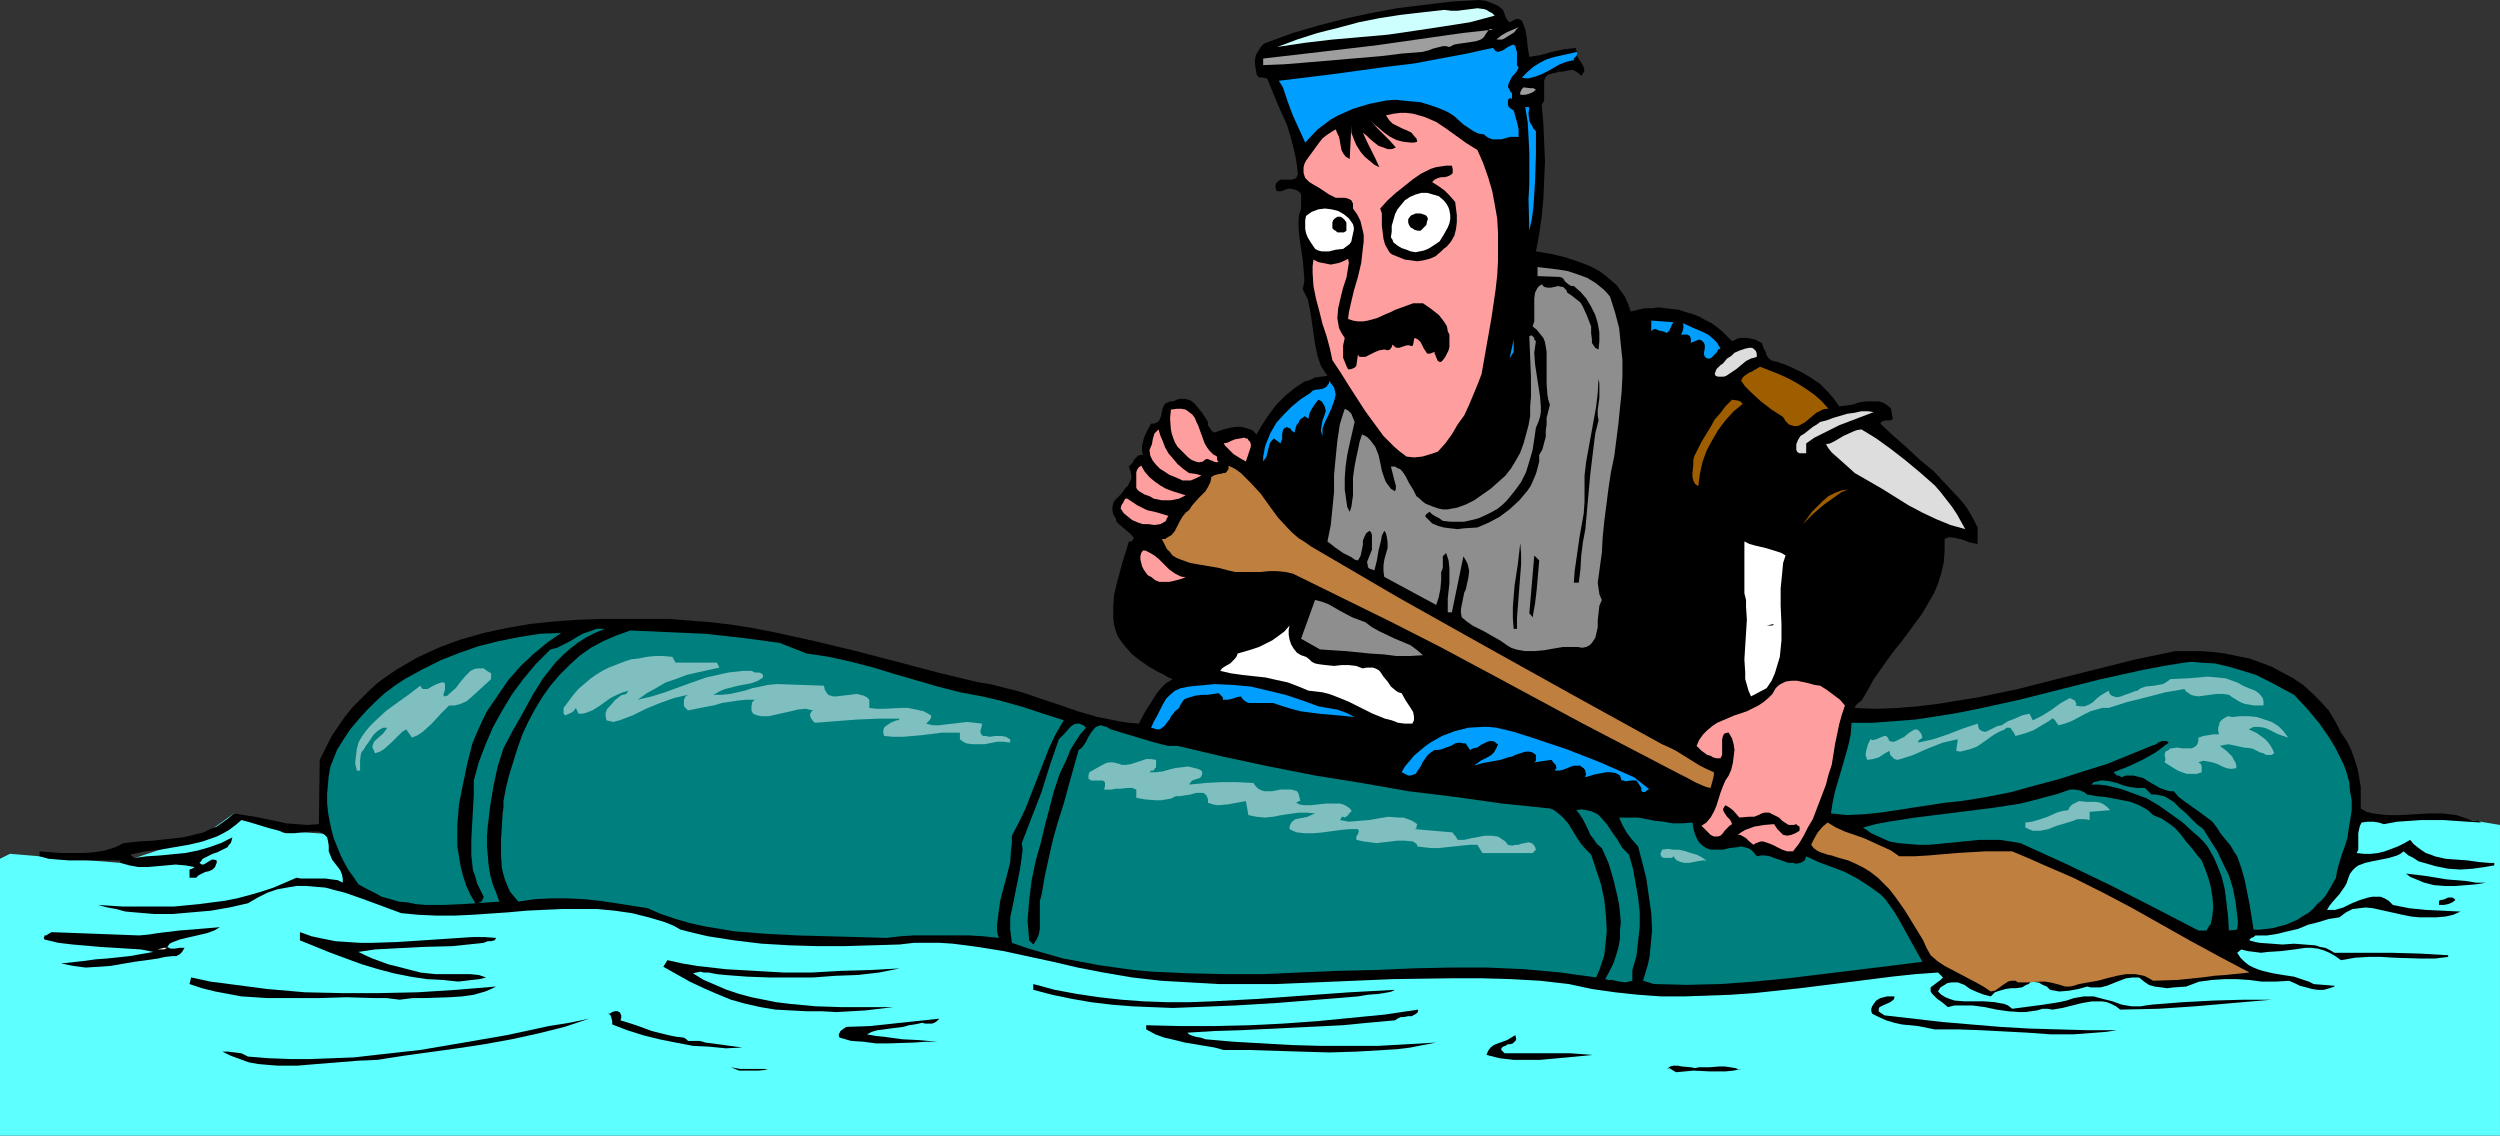 <?xml version="1.0" encoding="UTF-8" standalone="no"?>
<svg
   version="1.0"
   width="129.724mm"
   height="58.931mm"
   id="svg76"
   sodipodi:docname="Navy Seal 4.wmf"
   xmlns:inkscape="http://www.inkscape.org/namespaces/inkscape"
   xmlns:sodipodi="http://sodipodi.sourceforge.net/DTD/sodipodi-0.dtd"
   xmlns="http://www.w3.org/2000/svg"
   xmlns:svg="http://www.w3.org/2000/svg">
  <rect width="100%" height="100%" fill="#333333" stroke="none"/>
  <sodipodi:namedview
     id="namedview76"
     pagecolor="#ffffff"
     bordercolor="#000000"
     borderopacity="0.25"
     inkscape:showpageshadow="2"
     inkscape:pageopacity="0.0"
     inkscape:pagecheckerboard="0"
     inkscape:deskcolor="#d1d1d1"
     inkscape:document-units="mm" />
  <defs
     id="defs1">
    <pattern
       id="WMFhbasepattern"
       patternUnits="userSpaceOnUse"
       width="6"
       height="6"
       x="0"
       y="0" />
  </defs>
  <path
     style="fill:#5effff;fill-opacity:1;fill-rule:evenodd;stroke:none"
     d="m 1.939,167.451 5.818,0.485 15.837,1.293 11.15,-3.718 6.626,-2.748 4.525,-3.233 8.888,3.394 11.958,0.808 206.525,10.344 153.197,-12.284 31.027,-1.94 26.987,0.97 5.818,0.97 v 60.935 H 0 v -54.308 z"
     id="path1" />
  <path
     style="fill:#009eff;fill-opacity:1;fill-rule:evenodd;stroke:none"
     d="m 297.667,15.355 2.424,-2.748 3.07,-1.293 3.878,-1.131 h 2.262 l -0.162,1.778 -2.424,0.97 -2.909,0.97 -2.101,1.616 -3.878,0.485 z"
     id="path2" />
  <path
     style="fill:#000000;fill-opacity:1;fill-rule:evenodd;stroke:none"
     d="m 397.374,192.666 h 0.808 l -0.323,0.323 -0.485,0.162 -0.808,0.485 -1.131,0.162 h -0.97 l -1.131,0.162 -1.131,0.323 -0.97,0.323 -0.323,0.323 -0.485,0.485 -0.646,-0.162 -0.646,-0.162 -1.293,-0.485 -1.454,-0.647 -1.131,-0.808 -1.293,-0.485 h -0.808 -0.485 l -0.808,0.162 -0.485,0.323 -0.808,0.485 -0.485,0.808 0.646,0.647 0.808,0.485 0.808,0.323 0.97,0.323 1.939,0.162 h 3.878 l 2.101,0.162 0.808,0.162 0.97,0.162 0.808,0.323 0.808,0.647 6.141,-0.808 3.07,-0.485 1.454,-0.323 1.454,-0.485 0.97,-0.162 0.97,-0.162 h 0.97 0.97 l 1.778,0.485 1.939,0.485 1.778,0.647 1.939,0.323 h 0.808 0.97 l 0.97,-0.162 1.131,-0.162 6.141,-0.485 6.141,-0.323 5.818,-0.162 h 5.494 l -7.595,0.647 -7.434,0.647 -7.272,0.485 -7.434,0.162 -0.808,-0.647 -0.97,-0.485 -0.808,-0.323 -0.97,-0.162 h -0.97 -0.97 l -1.939,0.323 -1.939,0.485 -1.939,0.485 -1.939,0.323 -0.97,-0.162 h -0.97 l -1.131,0.323 -1.131,0.162 -1.131,0.162 h -1.131 l -2.262,-0.162 -2.262,-0.323 -2.262,-0.485 -2.424,-0.323 h -2.424 -1.131 l -1.293,0.323 -0.97,-0.808 -0.646,-0.485 -0.485,-0.323 -0.485,-0.485 -0.485,-0.485 -0.323,-0.485 v -0.808 l 0.646,-0.485 0.646,-0.485 0.646,-0.485 0.485,-0.485 -0.97,-0.97 -4.525,0.323 -4.525,0.485 -8.888,1.131 -9.05,1.131 -9.05,0.97 -4.686,0.323 -4.525,0.162 -4.525,0.162 h -4.525 l -4.525,-0.323 -4.525,-0.485 -4.525,-0.647 -4.525,-0.97 -5.656,-0.647 -5.818,-0.323 -5.656,-0.162 h -5.818 l -11.474,0.162 -11.474,0.485 -11.474,0.485 h -5.656 -5.656 l -5.656,-0.323 -5.656,-0.323 -5.656,-0.647 -5.656,-0.97 -5.01,-0.97 -4.848,-1.131 -9.696,-2.101 -5.01,-0.808 -2.424,-0.323 -2.586,-0.323 -2.424,-0.162 h -2.586 -2.586 l -2.747,0.323 -10.827,0.323 h -5.494 l -5.333,-0.162 -5.494,-0.323 -5.333,-0.647 -5.171,-0.808 -2.747,-0.647 -2.586,-0.647 -1.454,-0.808 -1.616,-0.647 -3.232,-0.97 -3.232,-0.808 -3.394,-0.485 -3.394,-0.323 h -3.394 -3.555 l -3.555,0.162 -3.394,0.162 -3.555,0.323 -7.11,0.485 -3.555,0.162 h -3.394 l -3.555,-0.162 -3.394,-0.323 -7.434,-2.748 -3.717,-1.293 -1.939,-0.485 -1.778,-0.485 -1.939,-0.162 -1.939,-0.162 h -1.778 l -1.939,0.323 -1.778,0.323 -1.939,0.647 -1.939,0.97 -1.939,1.131 -3.555,0.808 -3.717,0.647 -3.717,0.323 -3.717,0.323 h -3.717 l -3.878,-0.323 -1.778,-0.162 -1.778,-0.485 -1.778,-0.323 -1.778,-0.485 4.848,0.323 h 5.01 5.01 l 5.01,-0.485 2.424,-0.323 2.586,-0.323 2.424,-0.485 2.424,-0.647 2.262,-0.647 2.424,-0.808 2.262,-0.97 2.262,-0.97 0.808,0.162 h 0.97 3.878 l 1.131,0.162 1.293,0.162 0.97,0.485 v -0.808 l -0.162,-0.808 -0.323,-0.808 -0.485,-0.647 -1.131,-1.455 -0.323,-0.808 -0.323,-0.808 v -1.131 l -0.162,-0.97 -0.162,-0.647 -0.485,-0.485 -0.485,-0.323 -0.646,-0.323 H 61.731 60.923 l -1.616,0.162 -1.616,0.162 h -1.616 l -0.646,-0.162 -0.646,-0.323 -1.939,-0.485 -3.717,-1.131 -1.778,-0.485 -1.131,0.97 -1.293,0.97 -1.131,0.647 -1.293,0.647 -2.747,0.97 -2.747,0.647 -5.656,0.97 -2.909,0.323 -2.909,0.647 0.808,0.647 2.424,-0.323 2.586,-0.162 5.01,-0.485 2.424,-0.485 2.262,-0.647 2.262,-0.808 2.262,-1.131 -0.162,0.647 -0.162,0.485 -0.323,0.323 -0.323,0.485 -0.97,0.485 -0.97,0.485 -0.97,0.323 -0.97,0.485 -0.97,0.485 -0.323,0.485 -0.323,0.323 0.485,0.323 h 0.323 l 0.808,-0.485 0.808,-0.485 h 0.485 l 0.485,0.162 v 0.485 l -0.162,0.323 -0.162,0.485 -0.485,0.485 -0.646,0.323 -0.808,0.162 -0.646,0.323 -0.646,0.323 -0.485,0.485 h -1.293 v -1.616 l 0.485,-0.162 0.323,-0.162 0.162,-0.162 -1.778,-0.323 -1.939,-0.162 -3.555,0.323 -1.939,0.162 h -1.778 l -1.778,-0.323 -1.778,-0.485 v -0.485 H 19.554 17.453 13.574 l -2.101,-0.162 -1.939,-0.162 -1.778,-0.485 v -0.97 l 4.202,0.323 h 4.525 l 2.101,-0.162 1.939,-0.323 2.101,-0.647 1.616,-0.808 2.909,-0.323 2.909,-0.162 2.909,-0.323 2.909,-0.323 2.747,-0.647 1.293,-0.323 1.293,-0.647 1.293,-0.485 1.131,-0.808 1.131,-0.808 1.131,-0.97 1.939,0.323 2.101,0.323 4.04,0.808 2.101,0.485 2.101,0.162 2.101,0.162 2.262,-0.162 0.162,-12.607 1.131,-2.263 1.131,-2.263 1.293,-1.94 1.454,-2.101 1.454,-1.778 1.616,-1.616 1.616,-1.616 1.778,-1.616 1.778,-1.293 1.939,-1.293 1.939,-1.131 1.939,-1.131 2.101,-0.97 2.101,-0.97 2.101,-0.808 2.262,-0.808 4.525,-1.293 4.525,-0.97 4.686,-0.808 4.686,-0.485 4.686,-0.323 4.525,-0.162 h 4.686 4.363 4.202 l 4.04,0.323 4.202,0.323 4.04,0.485 4.04,0.647 4.202,0.808 8.08,1.778 8.08,1.94 8.08,2.101 7.918,2.101 8.08,1.94 2.101,0.323 1.939,0.485 3.878,0.97 3.878,1.293 3.878,1.293 3.717,1.293 3.878,1.131 4.04,0.808 2.101,0.323 1.939,0.162 1.293,-2.424 1.454,-2.263 0.808,-1.293 0.808,-0.97 0.97,-0.97 1.293,-0.808 -0.808,-0.323 -0.808,-0.485 -1.616,-0.808 -1.616,-0.97 -1.616,-1.131 -1.454,-1.131 -1.293,-1.455 -1.131,-1.455 -0.485,-0.808 -0.323,-0.97 -0.323,-1.131 -0.162,-1.293 v -2.263 l 0.162,-2.263 0.485,-2.101 1.131,-4.202 1.293,-4.202 h 0.485 l 0.162,-0.162 0.323,-0.485 -0.323,-0.485 -0.485,-0.485 -2.101,-1.778 -0.485,-0.485 -0.162,-0.647 -0.485,-0.808 -0.162,-0.808 v -0.647 l 0.162,-0.647 0.162,-0.485 0.485,-0.485 0.97,-0.97 0.808,-1.131 0.485,-0.485 0.323,-0.647 0.323,-0.647 v -0.647 l -0.162,-0.808 -0.323,-0.97 0.646,-0.647 0.485,-0.808 0.323,-0.323 0.323,-0.323 0.485,-0.162 h 0.485 l -0.162,-0.808 v -0.97 l 0.162,-0.647 0.162,-0.808 0.646,-1.455 0.808,-1.455 h 0.646 l 0.323,-0.162 0.323,-0.162 0.323,-0.323 0.323,-0.808 0.162,-0.808 0.162,-0.808 0.323,-0.647 0.323,-0.323 0.485,-0.162 0.323,-0.162 h 0.646 l 0.646,-0.323 0.646,-0.162 h 0.646 0.485 l 0.485,0.162 0.485,0.162 0.808,0.647 0.646,0.808 0.808,0.97 1.131,1.778 v 0.647 l 0.323,0.485 0.323,0.485 0.485,0.485 0.485,-0.162 0.485,-0.162 0.97,-0.323 1.293,-0.323 1.131,-0.162 h 1.131 l 1.131,0.323 0.97,0.323 0.485,0.485 0.323,0.323 1.131,-1.94 1.293,-1.94 1.454,-1.94 1.778,-1.778 1.778,-1.455 1.939,-1.293 1.131,-0.323 0.97,-0.485 1.293,-0.162 1.131,-0.162 -0.646,-0.97 -0.646,-0.97 -0.323,-0.97 -0.323,-0.97 -0.485,-2.263 -0.323,-2.263 -0.323,-2.263 -0.323,-2.101 -0.485,-2.263 -0.485,-0.97 -0.485,-0.97 0.162,-0.808 0.162,-0.97 -0.162,-2.101 -0.162,-1.94 -0.323,-2.101 -0.323,-2.101 -0.162,-1.94 v -1.94 l 0.162,-0.97 0.323,-0.97 v -2.263 -0.485 l -0.323,-0.485 -0.485,-0.323 -0.485,-0.162 -0.646,-0.162 h -0.646 l -1.293,0.485 h -0.485 -0.485 v -0.323 l -0.162,-0.162 V 36.206 l 0.162,-0.323 0.323,-0.323 0.485,-0.323 h 0.808 1.293 l 0.646,-0.162 0.323,-0.162 0.323,-0.647 v -0.485 l -0.323,-2.424 -0.485,-2.263 -0.646,-2.424 -0.646,-2.101 -1.939,-4.364 -1.778,-4.364 -0.162,-0.323 -0.162,-0.162 -0.808,-0.162 h -0.646 l -0.323,-0.323 -0.162,-0.323 -0.162,-0.97 -0.162,-0.97 v -0.808 l 0.162,-0.97 0.485,-0.808 0.485,-0.808 0.646,-0.647 0.808,-0.323 4.848,-1.778 5.01,-1.455 5.01,-1.293 5.171,-1.131 5.171,-0.97 5.333,-0.647 5.333,-0.647 L 290.072,0 l 1.293,0.162 1.293,0.485 1.131,0.485 0.97,0.808 0.323,0.808 0.162,0.485 0.323,0.647 0.485,0.485 0.646,-0.323 0.646,-0.323 h 0.485 l 0.323,0.162 0.323,0.162 0.323,0.808 0.323,0.808 0.323,1.778 0.162,1.778 0.323,1.94 0.97,-0.162 1.131,-0.162 2.262,-0.647 2.262,-0.485 1.293,-0.162 1.293,-0.162 -0.162,0.323 0.162,0.162 0.162,0.323 -1.454,0.323 -1.454,0.323 -1.454,0.323 -1.616,0.485 -1.293,0.647 -1.293,0.808 -1.131,0.97 -1.131,1.131 0.646,0.162 h 0.646 l 1.293,-0.323 1.293,-0.485 1.293,-0.647 2.262,-1.293 1.293,-0.485 0.646,-0.162 0.808,-0.162 v -0.323 l 0.162,-0.162 0.162,-0.162 0.162,-0.162 0.162,-0.162 0.162,0.485 0.323,0.485 0.323,0.485 0.323,0.485 0.162,0.485 0.162,0.647 -0.323,0.485 -0.323,0.485 -0.485,-0.485 -0.485,-0.323 -0.646,-0.323 h -0.646 l -1.454,0.323 h -0.646 l -0.485,0.162 -0.808,0.162 -0.485,0.162 -0.485,0.162 -0.323,0.323 -0.162,0.323 -0.162,0.485 v 0.97 0.97 0.97 0.97 l -0.162,0.323 -0.323,0.485 0.323,3.718 0.162,3.718 0.162,3.718 -0.162,3.556 -0.162,3.718 -0.323,3.556 -0.485,3.394 -0.646,3.394 2.909,0.485 2.747,0.647 2.909,0.97 1.293,0.485 1.454,0.647 1.131,0.647 1.131,0.808 1.131,0.97 1.131,0.97 0.808,1.131 0.808,1.131 0.646,1.455 0.485,1.455 1.293,-0.323 1.454,-0.323 h 1.454 l 1.293,-0.162 1.454,0.162 1.293,0.162 1.293,0.162 1.454,0.485 1.131,0.323 1.293,0.485 1.131,0.647 1.293,0.647 1.131,0.808 0.97,0.808 0.97,0.97 0.97,0.97 0.646,-0.323 0.808,-0.323 h 0.646 0.808 l 0.808,0.162 0.808,0.162 0.646,0.323 0.646,0.323 0.485,1.293 0.323,0.485 0.162,0.647 0.323,0.485 0.485,0.485 0.485,0.162 0.808,0.162 1.778,0.647 1.778,0.808 1.616,0.808 1.616,0.97 1.616,1.131 1.293,1.293 1.293,1.455 1.131,1.616 1.293,-0.162 1.293,-0.162 1.454,-0.485 1.293,-0.162 h 1.293 1.131 l 0.646,0.162 0.646,0.323 0.646,0.485 0.485,0.485 0.323,1.94 -0.323,0.323 h -0.323 -0.646 l -0.646,0.162 -0.323,0.162 -0.162,0.323 2.586,2.424 2.586,2.263 2.586,2.424 2.747,2.263 2.424,2.586 2.424,2.586 1.131,1.293 0.97,1.455 0.808,1.455 0.808,1.616 v 3.233 l -0.808,-0.162 -0.808,-0.162 -0.808,-0.323 -0.97,-0.323 -0.808,-0.162 -0.808,-0.162 h -0.808 l -0.646,0.323 v 2.263 l -0.162,2.263 -0.485,2.101 -0.646,2.101 -0.808,1.94 -1.131,1.94 -1.131,1.94 -1.293,1.778 -2.747,3.718 -1.454,1.778 -1.293,1.778 -2.747,3.879 -0.97,1.778 -1.131,1.94 -0.323,0.485 -0.646,0.485 -0.485,0.485 -0.162,0.485 4.04,0.162 4.202,-0.162 4.04,-0.323 4.04,-0.485 3.878,-0.647 4.04,-0.647 7.757,-1.616 7.595,-1.94 7.757,-1.94 7.757,-1.94 7.757,-1.616 h 2.424 2.586 l 2.262,0.162 2.586,0.323 2.262,0.485 2.424,0.485 2.262,0.808 2.101,0.808 2.101,1.131 2.101,1.131 1.939,1.293 1.778,1.616 1.616,1.616 1.616,1.778 1.293,2.101 1.131,2.263 1.131,1.616 0.808,1.616 0.646,1.778 0.646,1.94 0.323,1.778 0.323,1.94 v 2.101 2.101 l 1.131,0.647 1.293,0.323 1.293,0.162 1.293,0.162 h 2.747 l 2.747,-0.162 2.747,-0.162 h 2.747 l 1.454,0.162 1.293,0.162 1.454,0.485 1.293,0.485 1.131,0.162 h 0.485 l 0.485,0.323 -2.586,-0.162 -2.424,-0.162 -2.262,-0.162 h -4.525 l -2.262,0.162 -2.424,0.162 -2.586,0.485 -0.97,-0.323 -1.131,-0.162 h -1.131 l -1.131,0.162 -0.323,0.647 -0.162,0.647 -0.162,0.808 v 0.808 0.808 0.808 0.808 l -0.323,0.647 1.454,0.162 h 1.293 l 1.454,-0.162 1.293,-0.323 1.293,-0.485 1.293,-0.485 1.293,-0.647 1.131,-0.647 0.646,0.808 0.808,0.647 0.646,0.485 0.97,0.647 0.97,0.323 0.808,0.323 2.101,0.485 2.262,0.162 2.101,0.162 2.262,0.323 1.939,0.162 h 0.97 v 0.485 l -1.939,0.323 -2.262,0.323 -2.424,0.162 -2.424,-0.162 -2.424,-0.485 -2.262,-0.647 -1.131,-0.323 -0.97,-0.647 -0.97,-0.485 -0.97,-0.808 -0.646,0.485 -0.646,0.323 -1.616,0.485 -1.616,0.323 -1.616,0.323 -1.454,0.323 -0.808,0.323 -0.485,0.162 -0.646,0.485 -0.485,0.485 -0.485,0.647 -0.323,0.808 -0.323,0.97 -0.323,0.647 -1.131,1.616 -1.293,1.455 -0.646,0.808 -0.485,0.808 h 0.808 0.808 l 1.616,-0.485 1.616,-0.808 1.616,-0.647 1.616,-0.485 0.808,-0.162 h 0.808 0.808 l 0.808,0.323 0.808,0.485 0.808,0.808 1.616,0.323 1.616,0.323 3.232,0.323 3.394,0.162 3.394,0.162 -1.454,0.647 -1.454,0.323 -1.778,0.162 h -1.616 -1.778 l -1.616,-0.162 -1.616,-0.323 -1.454,-0.323 -2.909,-0.647 -1.454,-0.323 -1.454,-0.162 -1.293,0.162 -1.293,0.162 -1.293,0.647 -0.646,0.485 -0.646,0.485 -2.101,0.323 -2.101,0.647 -1.939,0.485 -1.939,0.808 -2.101,0.485 -1.939,0.485 -2.101,0.323 h -2.262 l -0.323,0.323 -0.485,0.162 -0.162,0.162 -0.162,0.162 v 0.162 l 1.131,0.323 0.97,0.162 2.262,0.162 2.101,0.162 2.262,-0.162 2.101,0.162 2.101,0.162 0.97,0.323 0.97,0.162 0.97,0.485 0.808,0.485 h 11.15 l 5.656,0.162 2.747,0.162 2.747,0.162 v 0.323 l -2.586,0.323 h -2.747 l -5.171,-0.162 -2.586,-0.162 h -2.586 l -2.586,0.162 -2.747,0.485 -1.131,-0.808 -1.131,-0.647 -1.131,-0.485 -1.131,-0.323 -1.293,-0.162 h -1.131 l -2.262,0.323 -2.586,0.323 -2.586,0.162 -1.293,0.162 -1.293,-0.162 -1.293,-0.162 -1.293,-0.323 -0.808,0.647 0.646,0.97 0.808,0.808 0.808,0.647 0.97,0.485 0.808,0.323 0.97,0.323 2.101,0.485 1.939,0.323 2.101,0.323 1.939,0.647 0.97,0.323 0.97,0.485 4.04,0.323 v 0.162 l -0.97,0.323 -1.131,0.323 h -1.131 l -1.131,-0.162 -1.131,-0.323 -1.293,-0.323 -0.97,-0.485 -1.131,-0.485 -2.747,0.162 h -2.586 l -2.424,-0.323 -2.424,-0.162 h -2.586 l -2.424,0.162 -1.131,0.162 -1.293,0.162 -1.293,0.485 -1.293,0.485 -2.424,0.162 -1.293,0.162 -1.131,-0.162 -1.293,-0.162 -1.131,-0.323 -0.97,-0.647 -0.97,-0.808 h -0.646 -0.646 l -1.293,0.162 -1.293,0.485 -2.424,0.97 -1.293,0.323 h -1.293 -0.646 l -0.646,-0.162 -1.778,0.485 -1.778,0.323 -1.939,0.162 -0.808,-0.162 -0.97,-0.162 -0.646,-0.647 -0.808,-0.323 -0.808,-0.485 h -0.323 -0.485 l 1.131,-0.162 z"
     id="path3" />
  <path
     style="fill:#bf7f3f;fill-opacity:1;fill-rule:evenodd;stroke:none"
     d="m 400.121,192.504 h 0.97 l 0.97,0.162 1.939,0.485 0.97,0.323 h 0.97 l 0.808,-0.162 0.97,-0.323 1.778,-0.323 1.939,-0.323 1.778,-0.485 1.939,-0.485 1.778,-0.323 h 1.778 l 0.97,0.162 0.808,0.162 0.97,0.485 0.808,0.485 4.848,-0.162 4.686,-0.485 2.424,-0.323 2.262,-0.162 4.686,-0.485 -5.818,-3.071 -5.656,-3.071 -11.474,-6.465 -5.818,-3.071 -5.818,-2.909 -5.979,-2.586 -2.909,-1.293 -3.07,-1.293 h -2.586 -2.747 l -2.747,0.162 -2.747,0.162 -5.656,0.485 -2.747,0.162 h -2.909 l -1.616,-1.131 -1.778,-0.808 -3.555,-1.616 -3.717,-1.293 -1.778,-0.808 -1.616,-0.97 -0.97,0.808 -0.97,1.131 -0.646,1.131 -0.323,0.647 -0.323,0.647 0.485,0.647 0.646,0.485 0.646,0.323 1.454,0.485 0.808,0.162 1.454,0.485 1.778,0.485 1.454,0.647 1.616,0.808 1.293,0.808 1.454,1.131 1.131,1.131 1.131,1.131 1.131,1.455 1.939,2.748 1.778,2.909 1.778,2.909 0.646,1.455 0.808,1.455 1.293,1.131 1.454,0.97 3.07,1.616 3.07,1.616 1.454,0.808 1.454,0.97 0.808,-0.162 0.485,-0.323 1.131,-0.808 0.97,-0.647 0.646,-0.162 h 0.808 l 0.485,0.323 h 0.485 1.131 z"
     id="path4" />
  <path
     style="fill:#ceffff;fill-opacity:1;fill-rule:evenodd;stroke:none"
     d="m 293.142,3.071 -4.848,1.293 -5.171,0.808 -5.333,0.808 -5.494,0.808 -10.989,0.97 -5.494,0.647 -5.333,0.808 3.878,-1.455 4.04,-1.293 3.878,-0.97 4.202,-1.131 4.04,-0.808 4.202,-0.647 4.202,-0.485 4.363,-0.485 1.293,0.162 h 1.293 l 1.293,-0.162 1.293,-0.162 1.293,-0.162 1.293,0.162 0.485,0.162 0.485,0.323 0.646,0.323 z"
     id="path5" />
  <path
     style="fill:#9e9e9e;fill-opacity:1;fill-rule:evenodd;stroke:none"
     d="m 297.828,5.334 -0.485,0.485 -0.323,0.485 -1.293,0.808 -0.485,0.323 -0.646,0.323 h -0.646 -0.485 l 0.97,-0.808 1.131,-0.647 1.131,-0.485 z"
     id="path6" />
  <path
     style="fill:#9e9e9e;fill-opacity:1;fill-rule:evenodd;stroke:none"
     d="m 292.819,5.819 -0.485,-0.162 -0.323,0.162 -0.485,0.647 -0.323,0.485 -0.162,0.323 -0.646,0.485 -0.97,0.323 -0.97,0.162 -2.262,0.323 -0.97,0.162 -0.97,0.485 -0.646,-0.162 h -0.646 l -1.293,0.323 -0.646,0.162 -0.808,0.323 -1.293,0.323 -4.04,0.323 -3.878,0.485 -7.595,0.647 -7.595,0.647 -4.04,0.323 -4.04,0.162 v -1.293 l 11.15,-1.293 10.989,-1.293 11.312,-1.616 5.656,-0.808 z"
     id="path7" />
  <path
     style="fill:#009eff;fill-opacity:1;fill-rule:evenodd;stroke:none"
     d="m 297.828,13.254 -0.323,0.647 -0.485,0.647 -0.485,0.485 -0.323,0.647 -0.323,0.647 -0.162,0.647 0.323,0.647 0.162,0.323 0.323,0.323 v 1.131 l -0.323,-0.162 -0.323,0.162 -0.162,0.323 v 0.323 0.485 l 0.162,0.485 0.485,0.323 0.485,0.323 0.323,1.131 0.162,0.647 0.162,0.485 0.323,1.455 v 0.647 0.808 h -0.808 -0.808 l -1.778,0.485 h -0.97 -0.808 l -0.808,-0.323 -0.485,-0.323 -0.323,-0.323 -1.131,-0.162 -0.97,-0.485 -0.97,-0.647 -0.97,-0.647 -1.778,-1.616 -0.97,-0.647 -0.97,-0.485 -1.616,-0.647 -1.454,-0.485 -1.616,-0.485 -1.778,-0.162 -1.616,-0.162 -1.616,-0.162 -1.778,0.162 -1.616,0.323 -1.616,0.323 -1.616,0.485 -1.616,0.485 -1.454,0.647 -1.454,0.647 -1.454,0.808 -1.293,0.97 -1.293,0.97 v 0 l -2.424,2.586 -2.424,-5.334 -0.97,-2.586 -0.97,-2.909 -0.808,-1.293 10.504,-1.293 10.666,-1.455 5.333,-0.647 5.171,-0.97 5.171,-0.97 5.171,-1.131 0.485,0.647 0.485,0.162 0.485,-0.162 0.485,-0.162 0.97,-0.647 0.646,-0.323 0.485,-0.162 0.323,0.323 0.162,0.647 0.162,0.485 v 0.647 0.647 0.647 0.647 z"
     id="path8" />
  <path
     style="fill:#9e9e9e;fill-opacity:1;fill-rule:evenodd;stroke:none"
     d="m 301.222,17.618 -0.646,0.485 -0.808,0.323 -0.646,0.162 h -0.97 V 18.103 l 0.162,-0.323 0.162,-0.323 0.323,-0.323 1.293,0.162 h 0.646 z"
     id="path9" />
  <path
     style="fill:#009eff;fill-opacity:1;fill-rule:evenodd;stroke:none"
     d="m 299.929,21.012 -0.162,1.293 0.162,1.293 0.162,0.485 0.323,0.485 0.323,0.647 0.485,0.485 v 2.263 2.424 l -0.162,5.011 -0.323,5.172 -0.323,2.424 -0.485,2.263 -0.162,-6.142 0.162,-3.071 v -6.142 l -0.162,-3.071 -0.162,-2.909 -0.485,-2.909 z"
     id="path10" />
  <path
     style="fill:#ff9e9e;fill-opacity:1;fill-rule:evenodd;stroke:none"
     d="m 289.748,29.417 1.131,2.586 0.97,2.748 0.808,2.748 0.485,2.586 0.485,2.748 0.162,2.748 v 2.909 2.748 l -0.162,2.748 -0.323,2.909 -0.808,5.496 -0.97,5.496 -0.97,5.496 -0.808,2.101 -0.808,1.94 -0.808,1.94 -0.97,2.101 -1.293,1.778 -1.131,1.94 -1.293,1.778 -1.454,1.616 -1.454,0.485 -1.616,0.485 -1.616,0.162 -1.454,-0.162 -1.293,-0.97 -1.131,-0.97 -2.101,-2.101 -1.778,-2.424 -1.778,-2.424 -3.232,-5.011 -1.616,-2.586 -1.616,-2.424 -0.485,-2.263 -0.646,-2.424 -0.808,-2.424 -0.646,-2.586 -0.646,-2.424 -0.485,-2.424 -0.162,-2.586 v -1.293 l 0.162,-1.293 0.97,0.485 0.808,0.162 0.808,0.162 0.808,0.162 0.808,-0.162 0.808,-0.162 0.808,-0.323 0.97,-0.485 0.162,0.808 -0.162,0.97 -0.323,1.94 -0.646,1.94 -0.485,1.94 -0.485,2.101 -0.162,1.94 0.162,0.97 0.162,0.97 0.485,0.97 0.646,0.97 -0.323,1.455 v 1.616 0.808 l 0.323,0.808 0.323,0.808 0.323,0.647 h 0.485 l 0.485,-0.162 0.323,-0.162 0.323,-0.323 0.323,-2.263 0.162,0.323 0.162,0.162 h 0.323 0.808 l 0.97,-0.485 0.97,-0.485 0.808,-0.323 0.97,-0.162 0.646,0.162 0.485,-0.162 0.323,-0.485 0.162,-0.485 0.485,0.485 0.323,0.162 h 0.485 l 0.485,-0.162 0.97,-0.323 h 0.485 l 0.646,0.162 0.162,-0.323 0.162,-0.97 0.162,-0.323 0.646,0.323 0.485,0.485 0.323,0.647 0.323,0.647 0.323,0.485 0.323,0.485 h 0.323 0.323 l 0.323,-0.162 0.485,-0.162 v 0.323 l 0.162,0.323 0.323,0.808 0.162,0.323 0.323,0.162 h 0.323 l 0.323,-0.323 0.485,-0.647 0.646,-1.293 0.162,-0.647 V 67.239 66.431 65.623 l -0.323,-0.647 -0.162,-0.97 -0.485,-0.808 -0.485,-0.647 -0.646,-0.808 -1.454,-1.131 -1.616,-1.131 h -0.97 -0.97 l -1.778,0.647 -1.778,0.647 -0.97,0.485 -0.808,0.323 -1.778,0.808 -1.778,0.485 -0.97,0.162 h -0.97 l -0.97,-0.162 -0.97,-0.323 0.162,-1.293 0.323,-1.455 0.646,-2.748 0.808,-2.748 0.646,-2.748 0.323,-2.909 0.162,-1.293 v -1.293 l -0.323,-1.455 -0.323,-1.293 -0.646,-1.293 -0.808,-1.131 V 40.246 39.923 l -0.162,-0.323 -0.162,-0.323 -0.646,-0.323 -0.646,-0.162 h -0.808 -0.97 l -0.646,-0.323 -0.646,-0.323 -0.97,-0.647 -0.97,-0.647 -1.131,-0.647 -0.808,-0.485 -0.808,-0.808 -0.162,-0.485 -0.162,-0.485 v -0.485 -0.647 l 0.162,-0.647 0.323,-0.647 1.293,-1.778 1.293,-1.778 0.646,-0.808 0.808,-0.647 0.97,-0.647 0.808,-0.485 0.323,0.808 0.323,0.647 0.162,0.808 0.162,0.97 0.162,0.808 0.323,0.647 0.485,0.647 0.808,0.485 0.323,-6.627 v 1.455 l 0.485,1.293 0.485,1.131 0.808,1.293 0.808,0.97 0.97,0.808 0.97,0.808 0.97,0.485 -0.808,-1.778 -0.808,-1.616 -0.808,-1.616 -0.808,-1.778 0.808,0.647 0.646,0.647 1.616,1.293 0.97,0.323 0.808,0.323 h 0.808 l 0.808,-0.323 -1.131,-1.293 -1.293,-1.293 -1.293,-1.293 -1.293,-1.455 0.808,0.808 0.97,0.808 0.97,0.808 1.131,0.808 1.293,0.647 1.293,0.323 1.454,0.162 h 0.646 l 0.646,-0.162 -0.162,-0.647 -0.323,-0.323 -0.646,-0.808 -0.97,-0.485 -0.808,-0.323 -0.97,-0.485 -0.97,-0.485 -0.646,-0.647 -0.323,-0.485 -0.323,-0.485 1.454,-0.323 1.293,-0.162 h 1.293 l 1.293,0.162 1.131,0.323 1.131,0.323 1.131,0.485 1.131,0.485 1.939,1.293 4.04,2.909 z"
     id="path11" />
  <path
     style="fill:#000000;fill-opacity:1;fill-rule:evenodd;stroke:none"
     d="m 284.9,33.135 v 0.323 0.485 l -0.323,0.323 -0.646,0.323 -0.646,0.162 h -0.323 -0.323 l -0.646,0.162 -0.646,0.323 -0.485,0.485 1.293,0.808 1.131,0.808 0.485,0.485 0.485,0.485 1.131,1.293 0.162,1.293 0.162,1.293 v 1.455 l -0.162,1.293 -0.323,1.293 -0.646,1.131 -0.808,0.97 -0.646,0.485 -0.485,0.485 -1.131,0.97 -1.131,0.485 -1.293,0.323 -1.131,0.162 -1.131,-0.162 -1.293,-0.162 -2.424,-0.97 -0.485,-0.323 -0.323,-0.485 -0.646,-1.131 -0.323,-1.131 -0.162,-1.293 -0.162,-1.293 v -1.131 -1.293 l -0.323,-0.97 1.454,-1.616 1.616,-1.455 1.616,-1.293 1.616,-1.293 1.616,-1.131 1.939,-0.97 0.97,-0.323 0.97,-0.162 1.131,-0.162 h 1.131 z"
     id="path12" />
  <path
     style="fill:#ffffff;fill-opacity:1;fill-rule:evenodd;stroke:none"
     d="m 284.254,41.216 0.162,0.97 v 0.808 l -0.162,0.808 -0.323,0.808 -0.808,1.455 -0.808,1.293 -1.454,0.97 -0.808,0.485 -0.808,0.323 -0.808,0.162 -0.808,0.162 -0.97,-0.162 -0.808,-0.323 -0.97,-0.323 -0.808,-0.485 -0.808,-0.647 -0.162,-0.485 -0.323,-0.485 0.162,-1.131 V 44.287 l 0.323,-1.131 0.323,-1.131 0.485,-0.97 0.646,-0.808 0.808,-0.97 0.97,-0.647 1.131,-0.485 1.131,-0.323 h 1.131 l 1.131,0.323 1.131,0.323 0.97,0.808 0.646,0.808 0.323,0.647 z"
     id="path13" />
  <path
     style="fill:#ffffff;fill-opacity:1;fill-rule:evenodd;stroke:none"
     d="m 265.347,43.964 0.162,0.647 v 0.485 l -0.323,1.455 -0.162,0.808 -0.323,0.485 -0.646,0.485 -0.646,0.485 -1.454,0.162 -1.293,0.323 h -0.646 -0.808 l -0.646,-0.162 -0.646,-0.323 -0.97,-1.455 -0.485,-0.808 -0.323,-0.808 -0.162,-0.808 v -0.808 -0.97 l 0.162,-0.808 0.646,-0.485 0.485,-0.323 1.293,-0.485 1.293,-0.162 1.293,0.162 1.293,0.323 1.131,0.647 0.97,0.808 z"
     id="path14" />
  <path
     style="fill:#000000;fill-opacity:1;fill-rule:evenodd;stroke:none"
     d="m 279.891,42.509 0.162,0.485 -0.162,0.323 -0.162,0.808 -1.131,1.131 h -0.485 l -0.646,-0.162 -0.485,-0.323 -0.323,-0.162 -0.323,-0.485 -0.162,-0.485 v -0.647 l 0.323,-0.485 0.323,-0.323 0.485,-0.162 0.323,-0.162 h 0.485 0.485 l 0.485,0.162 0.485,0.162 z"
     id="path15" />
  <path
     style="fill:#000000;fill-opacity:1;fill-rule:evenodd;stroke:none"
     d="m 264.054,43.641 v 1.616 l -0.485,0.323 h -0.323 -0.485 -0.485 l -0.323,-0.323 -0.323,-0.162 -0.323,-0.323 V 44.287 43.641 l 0.162,-0.485 0.323,-0.323 0.485,-0.323 h 0.646 l 0.485,0.323 0.323,0.323 z"
     id="path16" />
  <path
     style="fill:#8e8e8e;fill-opacity:1;fill-rule:evenodd;stroke:none"
     d="m 315.766,58.188 0.97,3.071 0.808,3.071 0.323,3.233 0.323,3.071 v 3.071 l -0.162,3.233 -0.323,3.071 -0.323,3.233 -0.808,6.304 -0.646,3.071 -0.485,3.233 -0.808,6.304 -0.323,3.233 -0.162,3.071 -0.323,2.263 -0.323,2.424 -0.162,1.131 0.162,1.131 0.162,1.131 0.485,1.131 -0.485,1.131 -0.162,1.455 -0.162,1.455 v 1.293 l -0.323,1.455 -0.162,0.647 -0.323,0.485 -0.323,0.485 -0.485,0.485 -0.646,0.323 -0.808,0.162 -0.808,-0.162 h -0.97 -1.939 l -1.939,0.323 -1.778,0.323 -1.939,0.162 h -1.778 l -0.97,-0.162 -0.808,-0.162 -0.97,-0.323 -0.808,-0.485 -1.131,-0.808 -1.131,-0.647 -2.262,-1.293 -2.262,-1.131 -1.131,-0.808 -0.97,-0.808 -0.162,-0.808 v -0.808 l 0.323,-1.616 0.323,-1.616 0.323,-0.647 0.162,-0.808 0.323,-1.455 0.162,-1.293 -0.162,-0.808 -0.162,-0.647 -0.323,-0.647 -0.485,-0.808 -2.262,10.991 h -0.808 v -1.293 -1.455 l 0.162,-1.455 0.162,-1.455 v -1.616 -1.455 l -0.162,-1.455 -0.485,-1.455 -0.323,0.323 -0.323,0.323 v 0.485 0.647 1.131 l -0.162,0.485 -0.162,0.323 v 1.616 l -0.162,1.778 -0.323,1.616 -0.485,1.455 -10.181,-5.495 -0.162,-1.131 v -1.131 l 0.162,-1.131 0.323,-1.131 0.323,-1.131 v -1.131 l -0.162,-1.131 -0.162,-0.647 -0.323,-0.485 -0.485,0.97 -0.162,0.97 -0.485,1.94 -0.323,1.94 -0.485,1.94 -0.485,-0.162 -0.485,-0.162 -0.323,-0.323 v -0.323 l -0.162,-0.647 0.323,-0.808 0.323,-0.808 0.323,-0.808 v -0.808 -0.808 -1.293 l -0.162,-0.485 -0.162,-0.162 -0.162,-0.162 -0.646,0.485 -0.323,0.647 -0.323,0.808 v 0.808 l -0.323,1.616 -0.162,0.647 -0.485,0.808 -0.646,-0.162 -0.646,-0.485 -1.616,-0.808 -1.616,-1.131 -0.808,-0.647 -0.646,-0.485 0.323,-1.616 0.323,-1.616 0.323,-3.233 0.323,-3.233 v -3.394 l 0.323,-3.394 0.323,-3.233 0.485,-3.233 0.485,-1.616 0.485,-1.455 0.323,0.162 0.323,0.162 0.646,0.647 0.323,0.808 0.323,0.808 -0.485,2.101 -0.485,2.101 -0.485,2.263 -0.323,2.263 -0.162,2.263 v 2.263 l 0.323,2.263 0.162,1.131 0.485,0.97 0.323,-0.97 0.162,-1.131 0.162,-1.131 v -1.293 -1.131 -1.131 l 0.162,-1.131 0.162,-1.131 0.323,-1.616 0.323,-1.455 0.323,-1.616 0.485,-1.455 0.97,0.485 0.646,0.647 0.485,0.647 0.485,0.647 0.323,0.808 0.323,0.808 0.323,1.455 0.323,1.616 0.485,1.455 0.323,0.808 0.485,0.647 0.485,0.647 0.808,0.485 0.162,-0.485 v -0.647 l -0.323,-1.131 -0.323,-1.293 -0.162,-0.647 -0.162,-0.647 h 0.808 l 0.485,0.323 0.485,0.162 0.485,0.485 0.646,0.97 0.646,1.293 0.808,1.293 0.646,1.293 0.646,0.485 0.485,0.485 0.646,0.485 0.808,0.323 0.808,0.323 0.97,0.323 0.808,0.162 h 0.97 l 0.808,-0.162 0.97,-0.162 1.778,-0.647 1.616,-0.808 1.616,-1.131 1.616,-1.131 1.454,-1.293 1.454,-1.293 1.131,-1.455 0.97,-1.616 0.808,-1.455 0.646,-1.778 0.485,-1.778 0.485,-1.778 0.323,-1.778 v -1.94 l 0.162,-1.94 V 73.866 l -0.162,-4.041 -0.162,-3.879 0.323,-0.162 h 0.162 l 0.323,0.323 0.162,0.162 v 0.323 l 0.323,0.323 -0.162,1.131 -0.162,1.131 0.162,2.263 0.323,2.101 0.323,2.101 0.323,2.101 0.162,1.94 v 1.131 l -0.162,0.97 -0.323,0.97 -0.485,1.131 -0.323,2.263 -0.323,2.101 -0.646,2.263 -0.646,2.101 -0.97,1.94 -1.293,1.778 -1.454,1.778 -0.808,0.808 -0.97,0.808 -1.131,0.647 -1.293,0.647 -1.454,0.647 -1.293,0.323 -1.454,0.323 h -1.293 -1.454 l -1.454,-0.162 -0.646,-0.485 -0.646,-0.323 -0.808,-0.485 -0.485,-0.485 -0.485,0.323 -0.323,0.323 v 0.323 l 0.162,0.162 0.162,0.162 0.97,0.97 1.131,0.485 1.131,0.323 1.293,0.162 1.454,0.162 1.293,-0.162 2.586,-0.162 2.262,-0.97 2.101,-1.131 1.939,-1.455 1.939,-1.778 0.808,-0.97 0.808,-0.97 0.646,-0.97 0.485,-1.131 0.485,-1.131 0.323,-1.131 0.323,-1.293 v -1.293 l 0.646,-1.131 0.323,-1.293 0.323,-1.131 v -1.293 l 0.162,-1.131 v -1.293 l 0.323,-1.293 0.323,-1.293 -0.323,-0.97 -0.162,-0.97 -0.162,-2.101 v -2.101 -1.131 -0.97 -2.101 l -0.162,-0.97 -0.162,-0.97 -0.323,-0.808 -0.646,-0.808 -0.646,-0.808 -0.808,-0.647 0.323,-0.97 v -1.131 -1.131 -1.131 -1.131 l 0.162,-1.131 0.485,-0.97 0.323,-0.323 0.485,-0.323 0.323,0.323 0.162,0.162 0.646,0.162 h 0.646 l 0.808,-0.162 0.646,-0.162 0.646,0.162 h 0.323 l 0.323,0.323 0.323,0.323 0.162,0.485 0.97,0.647 0.808,0.647 0.808,0.647 0.485,0.808 0.808,1.778 0.808,2.101 v 1.293 l 0.162,1.293 v 0.647 l 0.323,0.485 0.323,0.485 0.646,0.323 0.162,-1.616 V 65.138 l -0.323,-1.778 -0.485,-1.616 -0.808,-1.616 -0.97,-1.616 -1.131,-1.293 -1.293,-1.131 h -0.485 l -0.323,-0.162 -0.646,-0.485 -0.323,-0.323 -0.162,-0.323 -0.323,-0.323 -0.485,-0.162 -4.363,-0.162 v -1.778 0 l 4.04,0.485 1.939,0.323 1.939,0.647 1.778,0.647 1.616,0.97 1.616,1.293 0.646,0.647 z"
     id="path17" />
  <path
     style="fill:#009eff;fill-opacity:1;fill-rule:evenodd;stroke:none"
     d="m 328.209,63.198 -0.323,0.485 -0.485,1.131 -0.485,0.485 -0.808,-0.323 -0.808,-0.162 -0.646,-0.323 -0.485,0.162 -0.323,0.323 v -2.101 z"
     id="path18" />
  <path
     style="fill:#009eff;fill-opacity:1;fill-rule:evenodd;stroke:none"
     d="m 337.42,68.371 -0.485,0.162 -0.162,0.485 -0.808,0.808 -0.323,0.323 -0.323,0.162 h -0.485 l -0.485,-0.323 -0.162,-0.485 v -0.323 l 0.162,-0.97 v -0.485 l -0.162,-0.485 -0.323,-0.323 -0.162,-0.162 -0.485,-0.162 -1.616,0.647 V 66.754 66.431 l -0.162,-0.485 -0.485,-0.323 h -1.293 l 0.323,-0.647 0.162,-0.647 v -0.323 -0.323 l -0.162,-0.323 -0.323,-0.162 2.101,0.97 2.262,0.97 0.97,0.485 0.97,0.808 0.808,0.808 z"
     id="path19" />
  <path
     style="fill:#009eff;fill-opacity:1;fill-rule:evenodd;stroke:none"
     d="m 296.051,70.31 0.808,-3.718 v 2.424 z"
     id="path20" />
  <path
     style="fill:#dddddd;fill-opacity:1;fill-rule:evenodd;stroke:none"
     d="m 344.531,69.987 -0.485,0.162 -0.646,0.162 -0.97,0.485 -0.97,0.808 -0.97,0.808 -0.97,0.647 -0.97,0.647 -0.485,0.162 h -0.485 -0.646 l -0.485,-0.162 -0.162,-0.485 0.162,-0.323 0.162,-0.485 0.323,-0.323 0.485,-0.485 0.485,-0.323 0.808,-0.97 0.808,-0.485 0.646,-0.647 1.131,-0.485 0.97,-0.323 0.808,-0.162 h 0.485 l 0.323,0.162 0.162,0.162 0.323,0.323 0.162,0.485 z"
     id="path21" />
  <path
     style="fill:#9e5e00;fill-opacity:1;fill-rule:evenodd;stroke:none"
     d="m 358.59,80.17 h -0.485 l -0.646,0.162 -0.646,0.323 -0.646,0.323 -2.101,1.778 -1.131,0.647 -0.485,0.162 h -0.646 l -0.485,-0.162 -0.485,-0.162 -0.646,-0.647 -0.485,-0.808 -2.262,-1.455 -2.101,-1.616 -2.101,-1.94 -0.97,-0.97 -0.808,-1.131 0.323,-0.647 0.323,-0.323 0.97,-0.647 0.485,-0.162 0.485,-0.323 1.131,-0.647 3.717,1.455 1.778,0.808 1.778,0.97 1.778,1.131 1.616,1.131 1.454,1.293 z"
     id="path22" />
  <path
     style="fill:#000000;fill-opacity:1;fill-rule:evenodd;stroke:none"
     d="m 313.504,82.433 -0.646,2.586 -0.323,2.586 -0.646,5.334 -0.485,5.334 -0.485,5.496 -0.485,2.586 -0.323,2.586 -0.162,2.748 -0.323,2.586 h -0.97 l 0.162,-2.263 0.323,-2.263 0.323,-2.263 0.323,-2.263 0.808,-4.526 0.162,-2.263 V 96.01 93.262 l 0.323,-2.748 0.97,-5.334 0.97,-5.334 0.323,-2.748 0.162,-2.748 0.162,0.808 v 0.97 1.94 l -0.323,2.263 v 1.131 z"
     id="path23" />
  <path
     style="fill:#009eff;fill-opacity:1;fill-rule:evenodd;stroke:none"
     d="m 259.368,85.504 -0.162,-0.485 -0.162,-0.647 0.162,-0.97 0.162,-0.97 0.323,-0.808 0.323,-0.97 -0.162,-0.808 -0.162,-0.323 -0.162,-0.323 -0.323,-0.485 -0.646,-0.323 -0.646,0.808 -0.646,0.97 -0.485,0.97 -0.162,0.97 -0.485,-0.323 -0.323,-0.162 -0.323,0.323 -0.323,0.162 -0.323,0.323 -0.162,0.485 -0.323,0.323 -0.162,0.323 -0.323,1.293 -0.485,-0.323 -0.323,-0.485 -0.485,-0.162 -0.162,-0.162 -0.323,0.162 -0.323,0.162 -0.162,0.323 -0.162,0.808 v 0.97 l -0.162,0.323 -0.162,0.485 -1.293,-0.97 -0.485,0.485 -0.323,0.485 -0.323,1.293 -0.323,1.293 -0.323,0.485 -0.323,0.485 v -0.97 l 0.162,-0.808 0.162,-0.97 0.323,-0.97 0.808,-1.94 1.131,-1.94 1.454,-1.616 1.616,-1.616 1.778,-1.455 1.778,-1.131 0.485,-0.485 0.485,-0.162 1.293,-0.162 0.485,-0.162 0.485,-0.323 0.323,-0.485 0.162,-0.162 v -0.485 l 0.485,0.647 0.485,0.647 0.162,0.647 0.162,0.808 -0.162,0.647 -0.162,0.647 -0.485,1.293 -0.646,1.455 -0.646,1.293 -0.485,1.293 v 0.647 z"
     id="path24" />
  <path
     style="fill:#9e5e00;fill-opacity:1;fill-rule:evenodd;stroke:none"
     d="m 341.784,79.2 -1.778,1.455 -1.616,1.778 -1.454,1.94 -1.131,1.94 -1.131,2.101 -0.808,2.263 -0.485,2.263 -0.323,2.424 -0.646,-0.485 -0.323,-0.647 -0.162,-0.647 v -0.808 l 0.162,-1.778 v -0.808 l 0.162,-0.647 1.454,-2.909 1.778,-2.909 0.808,-1.455 1.131,-1.293 0.97,-1.293 1.293,-1.293 1.131,0.162 0.485,0.162 z"
     id="path25" />
  <path
     style="fill:#ff9e9e;fill-opacity:1;fill-rule:evenodd;stroke:none"
     d="m 238.683,89.544 v 0.647 l 0.162,0.162 0.162,0.162 -0.485,0.162 -0.485,-0.162 -0.323,-0.162 -0.485,-0.162 -0.323,-0.162 h -0.323 l -0.323,0.162 -0.323,0.323 -0.808,0.162 -0.646,-0.162 -0.808,-0.323 -0.646,-0.485 -1.131,-1.131 -0.97,-0.97 -0.485,-0.808 -0.323,-0.808 -0.323,-0.97 -0.162,-0.808 -0.162,-2.101 0.162,-1.778 1.131,-0.162 h 0.97 l 0.808,0.162 0.646,0.485 0.646,0.485 0.485,0.647 0.323,0.808 0.323,0.647 0.646,1.778 0.646,1.778 0.485,0.808 0.485,0.647 0.646,0.647 z"
     id="path26" />
  <path
     style="fill:#dddddd;fill-opacity:1;fill-rule:evenodd;stroke:none"
     d="m 367.478,80.816 -3.394,1.293 -3.394,1.293 -1.616,0.808 -1.616,0.808 -1.616,0.808 -1.616,1.131 v 1.94 h -1.293 l -0.323,-0.162 -0.162,-0.162 -0.162,-0.323 V 87.928 87.443 87.12 l 0.323,-0.808 0.485,-0.808 0.808,-0.485 0.808,-0.647 0.808,-0.647 0.808,-0.485 0.646,-0.485 1.293,-0.323 1.293,-0.485 2.747,-0.808 1.293,-0.162 1.454,-0.323 h 1.293 z"
     id="path27" />
  <path
     style="fill:#ff9e9e;fill-opacity:1;fill-rule:evenodd;stroke:none"
     d="m 233.189,92.777 1.293,0.162 0.646,0.162 0.485,0.162 -0.97,0.485 -1.131,0.485 h -0.646 -0.485 -0.485 l -0.646,-0.323 -1.939,-0.808 -0.97,-0.647 -0.808,-0.485 -0.808,-0.808 -0.646,-0.808 -0.485,-0.97 -0.162,-1.131 0.485,-1.131 0.162,-0.97 0.323,-1.131 0.323,-0.323 0.485,-0.485 0.323,1.131 0.485,1.131 0.485,1.293 0.646,1.131 0.97,1.131 0.808,0.97 1.131,0.97 z"
     id="path28" />
  <path
     style="fill:#dddddd;fill-opacity:1;fill-rule:evenodd;stroke:none"
     d="m 385.416,103.768 -2.909,-0.808 -2.747,-1.131 -2.747,-1.293 -2.747,-1.455 -5.171,-3.233 -5.333,-3.071 -1.616,-1.455 -1.454,-1.293 -1.454,-1.293 -0.646,-0.808 -0.485,-0.808 0.808,-0.162 0.97,-0.485 1.616,-0.97 1.778,-0.808 0.808,-0.323 0.97,-0.162 2.909,1.778 2.909,2.101 2.909,2.263 2.909,2.424 2.747,2.424 1.131,1.293 1.131,1.455 1.131,1.455 0.97,1.455 0.808,1.455 z"
     id="path29" />
  <path
     style="fill:#ff9e9e;fill-opacity:1;fill-rule:evenodd;stroke:none"
     d="m 245.309,87.605 -0.97,2.909 -1.131,-0.647 -1.293,-0.808 -1.131,-1.131 -0.485,-0.485 -0.323,-0.485 0.808,-0.162 0.646,-0.323 0.808,-0.323 0.97,-0.162 0.808,-0.162 0.323,0.162 h 0.323 l 0.162,0.323 0.323,0.323 0.162,0.485 z"
     id="path30" />
  <path
     style="fill:#ff9e9e;fill-opacity:1;fill-rule:evenodd;stroke:none"
     d="m 232.542,97.141 -0.646,0.323 -0.646,0.323 -0.808,0.162 -0.808,0.162 h -1.778 l -0.808,-0.162 -0.808,-0.162 -0.808,-0.485 -0.97,-0.323 -0.808,-0.485 -0.485,-0.323 -0.323,-0.485 V 94.393 93.262 92.615 l 0.162,-0.485 0.323,-0.485 0.485,-0.323 0.646,1.131 0.97,1.131 0.97,0.808 1.131,0.808 1.131,0.647 1.293,0.485 z"
     id="path31" />
  <path
     style="fill:#bf7f3f;fill-opacity:1;fill-rule:evenodd;stroke:none"
     d="m 257.105,107.162 8.565,5.011 8.565,5.011 17.291,9.698 17.13,9.536 17.291,9.536 1.454,0.647 1.293,0.647 4.686,2.909 1.293,0.647 1.454,0.647 v 0.162 0.323 l -0.162,0.808 -0.485,1.778 -0.808,-0.162 -0.808,-0.323 -1.454,-0.647 -1.454,-0.808 -1.616,-0.808 -18.907,-9.86 -18.907,-10.183 -9.373,-5.011 -9.534,-4.849 -9.534,-4.687 -9.534,-4.687 -1.454,-0.323 -1.616,-0.162 h -1.616 l -1.616,0.162 h -3.232 -1.778 l -1.454,-0.323 -1.778,-0.485 -3.878,-0.647 -1.778,-0.323 -1.778,-0.647 -0.808,-0.323 -0.808,-0.485 -0.485,-0.647 -0.646,-0.647 -0.485,-0.97 -0.485,-0.97 h 0.646 l 0.485,-0.323 0.808,-0.485 0.646,-0.808 0.485,-0.97 0.485,-0.97 0.485,-0.808 0.646,-0.808 0.646,-0.485 0.646,-0.97 1.293,-1.455 0.646,-0.647 0.646,-0.647 0.485,-0.808 0.485,-0.97 0.162,-0.97 0.485,-0.323 0.485,-0.162 0.646,-0.162 h 0.323 l 0.323,-0.162 h 0.485 l 0.323,-0.323 0.323,-0.485 V 91.646 91.322 l 1.293,0.647 1.131,0.808 0.97,0.97 0.97,0.97 1.939,2.101 1.616,2.263 1.778,2.424 1.939,2.101 0.97,0.97 1.131,0.97 1.293,0.808 z"
     id="path32" />
  <path
     style="fill:#9e5e00;fill-opacity:1;fill-rule:evenodd;stroke:none"
     d="m 362.468,96.01 -1.293,0.485 -2.262,1.616 -1.131,0.808 -2.101,1.778 -2.101,2.101 1.778,-2.424 1.131,-1.131 0.97,-0.97 1.131,-0.97 1.293,-0.647 1.293,-0.485 z"
     id="path33" />
  <path
     style="fill:#ff9e9e;fill-opacity:1;fill-rule:evenodd;stroke:none"
     d="m 229.149,101.182 -0.323,0.485 -0.162,0.485 -0.485,0.323 -0.646,0.323 -1.131,0.162 -1.131,-0.162 h -1.131 l -0.97,-0.323 -1.131,-0.485 -0.808,-0.647 -0.808,-0.647 -0.646,-0.97 0.162,-0.647 0.323,-0.485 0.323,-0.647 0.162,-0.162 h 0.323 l 0.97,0.647 0.97,0.647 0.97,0.485 0.97,0.485 2.101,0.485 z"
     id="path34" />
  <path
     style="fill:#ffffff;fill-opacity:1;fill-rule:evenodd;stroke:none"
     d="m 350.187,108.94 -0.485,1.455 -0.162,1.778 -0.162,1.616 -0.162,1.616 v 3.394 l 0.162,3.556 v 3.233 l -0.162,1.616 -0.162,1.616 -0.485,1.616 -0.485,1.616 -0.646,1.455 -0.97,1.455 v 0 l -3.07,1.616 -0.485,-1.131 -0.323,-1.131 -0.323,-1.131 v -1.293 l -0.162,-2.586 0.162,-2.586 0.162,-2.586 0.162,-2.586 -0.162,-2.586 v -1.293 l -0.323,-1.293 v -10.183 l 0.97,0.485 1.131,0.323 2.101,0.485 2.101,0.647 0.97,0.323 z"
     id="path35" />
  <path
     style="fill:#000000;fill-opacity:1;fill-rule:evenodd;stroke:none"
     d="m 297.505,123.326 h -0.646 l -0.162,-2.101 v -2.101 l 0.162,-2.101 0.162,-2.101 0.646,-4.202 0.485,-4.202 0.162,2.101 v 2.101 l -0.323,4.202 -0.323,4.202 -0.162,2.101 z"
     id="path36" />
  <path
     style="fill:#ff9e9e;fill-opacity:1;fill-rule:evenodd;stroke:none"
     d="m 232.542,113.143 -0.646,0.323 -1.778,0.485 -0.808,0.162 h -0.97 -0.97 l -0.808,-0.323 -0.808,-0.647 -0.646,-0.323 -0.485,-0.647 -0.323,-0.485 -0.323,-0.647 -0.162,-0.647 -0.162,-0.647 v -0.647 l 0.162,-0.647 0.323,-0.485 h 0.485 l 0.646,0.323 1.131,0.647 0.97,0.808 0.97,0.97 0.97,0.97 1.131,0.808 0.97,0.485 0.485,0.162 z"
     id="path37" />
  <path
     style="fill:#000000;fill-opacity:1;fill-rule:evenodd;stroke:none"
     d="m 301.868,109.91 -0.485,5.657 -0.323,2.748 -0.485,2.748 -0.646,-0.808 0.97,-11.314 z"
     id="path38" />
  <path
     style="fill:#8e8e8e;fill-opacity:1;fill-rule:evenodd;stroke:none"
     d="m 267.771,122.032 1.293,0.97 1.454,0.808 3.07,1.455 3.07,1.293 1.293,0.97 1.131,0.97 -2.586,0.162 h -2.586 l -2.586,-0.323 -2.586,-0.162 -4.848,-0.485 -2.586,-0.162 -2.424,-0.162 -3.717,-2.101 2.747,-7.597 1.293,0.323 1.293,0.485 2.262,1.293 2.424,1.293 1.293,0.485 z"
     id="path39" />
  <path
     style="fill:#000000;fill-opacity:1;fill-rule:evenodd;stroke:none"
     d="m 346.47,122.679 1.454,-0.323 -0.323,0.323 z"
     id="path40" />
  <path
     style="fill:#ffffff;fill-opacity:1;fill-rule:evenodd;stroke:none"
     d="m 256.136,128.821 0.646,0.485 0.485,0.485 0.646,0.323 0.808,0.162 1.293,0.162 1.616,0.162 1.454,-0.162 h 1.454 l 1.454,0.162 0.808,0.323 0.485,0.162 0.808,-0.162 h 0.646 0.485 l 0.485,0.162 0.646,0.323 0.323,0.323 0.646,0.97 0.808,0.97 0.646,0.97 0.97,0.808 0.485,0.323 0.646,0.162 0.808,1.455 0.97,1.455 0.485,0.808 0.162,0.808 v 0.808 l -0.323,0.647 h -1.454 l -1.293,-0.162 -1.293,-0.485 -1.293,-0.323 -2.424,-0.97 -4.848,-2.424 -2.424,-0.97 -1.293,-0.485 -1.293,-0.323 -1.293,-0.162 -1.454,-0.162 -1.939,-0.808 -2.101,-0.808 -2.262,-0.485 -2.101,-0.485 -4.525,-0.485 -2.262,-0.323 -2.101,-0.485 0.323,-0.485 0.485,-0.323 1.131,-0.647 0.97,-0.97 0.323,-0.485 0.162,-0.485 2.747,-0.808 1.454,-0.485 1.293,-0.647 1.293,-0.647 1.131,-0.808 1.293,-0.97 0.97,-1.131 -0.162,0.808 v 0.97 l 0.162,0.97 0.323,0.97 0.485,0.808 0.646,0.808 0.808,0.485 0.485,0.162 z"
     id="path41" />
  <path
     style="fill:#007f7f;fill-opacity:1;fill-rule:evenodd;stroke:none"
     d="m 118.614,123.326 -1.939,0.808 -1.616,0.808 -1.778,1.131 -1.454,1.131 -1.454,1.293 -1.454,1.455 -1.131,1.455 -1.293,1.616 -2.101,3.394 -1.939,3.556 -1.939,3.394 -1.778,3.394 -1.131,3.556 -0.808,3.718 -0.646,3.879 -0.485,4.041 -0.162,1.94 v 2.101 l 0.162,1.778 0.162,1.94 0.323,1.94 0.485,1.778 0.646,1.616 0.646,1.778 -7.11,0.485 -3.717,0.162 h -3.717 l -1.778,-0.162 -1.616,-0.323 -1.778,-0.162 -1.616,-0.485 -1.778,-0.485 -1.454,-0.808 -1.616,-0.808 -1.454,-0.808 -0.97,-1.455 -0.97,-1.293 -0.808,-1.455 -0.808,-1.616 -0.646,-1.616 -0.646,-1.616 -0.485,-1.778 -0.323,-1.616 -0.323,-1.778 -0.162,-1.778 v -1.778 l 0.162,-1.778 0.162,-1.778 0.323,-1.778 0.646,-1.616 0.646,-1.616 1.293,-2.101 1.293,-1.94 1.616,-1.94 1.616,-1.778 1.778,-1.778 1.778,-1.616 1.939,-1.455 1.939,-1.293 3.555,-1.94 3.555,-1.778 3.717,-1.455 3.717,-1.293 3.878,-0.97 4.04,-0.808 4.04,-0.647 4.202,-0.162 -2.586,1.778 -2.747,2.263 -2.586,2.424 -2.424,2.748 -2.101,3.071 -2.101,3.071 -0.808,1.616 -1.454,3.233 -0.646,1.616 -0.97,3.879 -0.808,3.879 -0.808,4.041 -0.323,4.202 v 1.94 2.101 l 0.323,1.94 0.323,1.94 0.485,1.94 0.646,1.94 0.808,1.778 0.97,1.616 h 0.323 0.162 l 0.646,-0.323 0.323,-0.485 0.162,-0.485 -0.646,-1.293 -0.646,-1.293 -0.323,-1.293 -0.485,-1.293 -0.162,-1.455 -0.162,-1.455 v -3.071 l 0.162,-3.071 0.162,-2.909 0.162,-2.909 v -2.748 l 0.97,-3.556 1.293,-3.394 1.454,-3.394 1.778,-3.233 1.939,-3.233 2.262,-3.071 2.424,-2.909 2.909,-2.909 1.293,-0.323 1.293,-0.647 1.293,-0.647 1.293,-0.808 1.131,-0.647 1.454,-0.485 1.293,-0.485 h 0.808 z"
     id="path42" />
  <path
     style="fill:#007f7f;fill-opacity:1;fill-rule:evenodd;stroke:none"
     d="m 158.206,128.174 2.262,0.323 2.101,0.323 4.363,0.97 4.363,1.131 4.202,1.293 8.403,2.424 4.363,1.131 4.363,0.808 2.101,0.485 1.939,0.485 4.04,1.131 1.939,0.647 1.939,0.647 4.04,1.293 -1.616,2.748 -1.293,2.748 -2.262,5.819 -2.262,5.819 -1.293,2.748 -1.454,2.748 v 1.455 l -0.162,1.293 -0.162,2.424 -0.646,2.586 -0.646,2.424 -0.646,2.424 -0.323,2.263 -0.323,2.586 v 1.293 l 0.323,1.293 -3.07,-0.323 -2.747,-0.162 h -5.494 -5.333 l -2.586,0.162 -2.747,0.323 -5.656,-0.162 -5.979,-0.162 -5.979,-0.162 -6.141,-0.323 -6.141,-0.485 -2.909,-0.485 -2.909,-0.485 -2.909,-0.647 -2.747,-0.808 -2.909,-0.97 -2.586,-1.131 -6.141,-0.97 -3.232,-0.485 -3.07,-0.323 -3.394,-0.162 h -3.07 l -3.232,0.162 -3.232,0.485 -0.808,-0.97 -0.808,-0.97 -0.485,-1.131 -0.485,-1.131 -0.323,-1.131 -0.323,-1.293 -0.162,-2.586 v -2.748 l 0.162,-2.748 0.162,-2.586 0.162,-1.131 v -1.293 l 0.485,-2.586 0.646,-2.586 0.808,-2.586 0.808,-2.586 0.97,-2.748 1.131,-2.424 1.293,-2.424 1.454,-2.424 1.616,-2.263 1.778,-2.101 1.939,-1.94 1.939,-1.778 2.262,-1.616 2.424,-1.293 2.586,-1.131 2.747,-0.97 7.434,0.323 7.272,0.323 7.272,0.808 7.272,0.97 z"
     id="path43" />
  <path
     style="fill:#007f7f;fill-opacity:1;fill-rule:evenodd;stroke:none"
     d="m 449.894,136.256 2.586,2.748 2.424,2.909 2.101,3.071 0.97,1.616 0.808,1.616 0.808,1.616 0.646,1.778 0.485,1.778 0.162,1.778 0.323,1.778 v 1.94 l -0.323,2.101 -0.323,1.94 -0.162,1.293 -0.323,1.131 -0.808,2.263 -0.646,2.101 -0.323,1.293 -0.162,1.131 -1.293,2.263 -0.646,1.131 -0.808,0.97 -0.97,0.808 -0.808,0.97 -0.97,0.808 -1.131,0.647 -0.97,0.647 -1.131,0.485 -1.131,0.485 -1.293,0.323 -1.131,0.323 -1.293,0.162 -1.293,0.162 h -1.293 l -0.808,-5.011 -0.485,-2.424 -0.485,-2.424 -0.646,-2.263 -0.808,-2.263 -0.646,-0.97 -0.646,-1.131 -0.808,-0.97 -0.808,-0.97 -0.485,-0.647 -0.485,-0.808 -0.97,-1.293 -1.293,-0.97 -1.293,-0.97 -2.747,-1.94 -1.293,-0.97 -0.97,-1.131 h -0.808 l -0.646,-0.162 -1.293,-0.485 -1.131,-0.647 -1.131,-0.647 -0.97,-0.647 -1.293,-0.323 -0.646,-0.162 h -0.646 -0.808 l -0.808,0.323 -0.323,-0.162 -0.323,-0.162 h -0.323 l -0.323,-0.323 -0.323,-0.323 2.909,-1.131 2.747,-1.293 2.586,-1.455 2.586,-1.94 -0.485,-0.323 h -0.323 -0.485 l -0.323,0.162 -0.485,0.162 -0.323,0.323 -0.97,0.323 -4.363,1.778 -4.363,1.778 -4.686,1.455 -4.525,1.455 -4.848,1.293 -4.686,1.293 -4.848,0.97 -5.01,0.808 -3.232,0.323 -3.07,0.485 -3.232,0.485 -3.07,0.485 -3.232,0.485 -3.232,0.323 -3.232,0.162 -1.616,-0.162 -1.616,-0.162 0.323,-2.101 0.485,-2.263 1.293,-4.364 1.293,-4.526 0.485,-2.263 0.162,-2.263 h 4.202 l 4.202,-0.323 4.202,-0.323 4.202,-0.647 4.04,-0.647 4.04,-0.808 8.08,-1.778 15.998,-4.041 8.08,-1.778 4.202,-0.808 4.04,-0.647 1.454,-0.162 1.616,0.162 2.909,0.162 2.747,0.647 2.747,0.808 2.586,0.808 2.586,1.293 2.424,1.293 z"
     id="path44" />
  <path
     style="fill:#ff9e9e;fill-opacity:1;fill-rule:evenodd;stroke:none"
     d="m 361.822,138.357 -0.646,1.94 -0.485,1.778 -0.808,3.879 -0.646,4.041 -0.646,1.94 -0.485,1.94 -1.293,3.394 -1.293,3.394 -0.97,1.616 -0.808,1.616 -0.97,1.616 -1.131,1.455 H 350.51 l -0.97,-0.323 -0.97,-0.485 -0.97,-0.485 -0.808,-0.323 -0.97,-0.323 h -0.485 l -0.485,0.162 -0.485,0.162 -0.485,0.323 -0.808,-0.647 -0.646,-0.647 -0.808,-0.485 -0.323,-0.162 h -0.485 l 0.646,-0.485 0.808,-0.485 1.778,-0.647 1.939,-0.323 1.939,-0.162 0.323,0.485 0.323,0.485 1.131,1.131 0.808,0.162 0.808,-0.162 0.808,-0.323 0.808,-0.485 v -0.323 -0.485 l -0.323,-0.162 -0.323,-0.323 -0.485,0.162 h -0.485 -0.485 l -0.323,-0.162 -0.97,-0.647 -0.646,-0.647 -0.97,-0.485 -0.97,-0.485 h -0.485 -0.485 l -0.485,0.162 -0.646,0.323 -0.808,0.323 h -0.97 l -1.939,0.162 -1.293,-1.455 -0.646,-0.485 -0.808,-0.485 -0.323,0.485 -0.162,0.323 0.162,0.485 0.323,0.485 0.323,0.485 0.485,0.485 0.323,0.485 0.162,0.485 -0.485,0.323 -0.485,0.485 -0.485,0.485 -0.323,0.485 -0.485,0.485 -0.485,0.162 h -0.808 l -0.323,-0.162 -0.323,-0.162 -1.778,-1.778 v 0 l 0.485,-0.323 0.485,-0.323 0.808,-0.97 0.646,-1.131 0.485,-1.131 0.808,-2.586 0.485,-1.293 0.485,-1.131 0.646,-0.97 0.485,-1.131 0.323,-1.293 0.162,-1.293 0.162,-1.293 -0.162,-1.131 -0.323,-1.131 -0.646,-1.131 h -0.323 l -0.485,0.162 -0.162,0.162 -0.162,0.323 -0.162,0.647 v 0.808 0.808 0.647 0.808 l -0.323,0.647 h -0.808 l -0.646,-0.162 -0.485,-0.323 -0.646,-0.162 -1.131,-0.808 -0.97,-0.97 0.485,-1.131 0.808,-1.131 0.808,-0.808 0.97,-0.808 0.97,-0.647 1.131,-0.485 2.262,-0.97 2.424,-0.808 2.262,-1.131 0.97,-0.647 0.97,-0.808 0.808,-0.808 0.646,-1.131 0.485,-0.485 0.485,-0.323 0.97,-0.485 1.131,-0.162 h 1.131 l 2.262,0.485 1.131,0.323 1.131,0.162 1.293,0.808 1.293,0.97 1.293,0.97 z"
     id="path45" />
  <path
     style="fill:#009eff;fill-opacity:1;fill-rule:evenodd;stroke:none"
     d="m 258.56,138.519 1.778,0.323 1.939,0.323 1.778,0.647 1.616,0.808 -1.616,-0.162 -1.616,-0.162 -3.717,-0.323 -3.717,-0.485 -1.778,-0.485 -1.616,-0.485 -0.485,-0.162 -0.485,-0.162 -0.97,-0.323 h -3.555 -1.131 l -0.485,-0.162 -0.485,-0.323 -0.323,-0.323 -0.323,-0.485 -0.808,0.162 -0.97,0.323 -0.808,0.162 h -0.485 -0.485 v -0.485 l -0.323,-0.323 -0.485,-0.485 -0.97,0.162 -1.131,0.162 h -1.131 l -1.293,0.162 -1.131,0.323 -0.97,0.323 -0.323,0.323 -0.323,0.485 -0.323,0.485 -0.162,0.485 -0.808,0.647 -0.485,0.647 -0.323,0.323 -0.162,0.485 -0.646,0.808 -0.485,0.647 -0.646,0.485 -0.323,0.162 h -0.485 l -0.485,-0.162 -0.646,-0.162 0.485,-1.131 0.646,-1.131 1.131,-2.263 0.646,-1.131 0.808,-0.808 0.97,-0.808 1.131,-0.485 1.616,-0.323 1.616,-0.162 1.778,-0.162 1.616,-0.162 3.555,0.162 3.555,0.323 3.394,0.808 3.394,0.808 3.394,1.131 z"
     id="path46" />
  <path
     style="fill:#ffffff;fill-opacity:1;fill-rule:evenodd;stroke:none"
     d="m 124.109,137.872 0.323,-0.323 h 0.646 z"
     id="path47" />
  <path
     style="fill:#007f7f;fill-opacity:1;fill-rule:evenodd;stroke:none"
     d="m 212.989,142.721 -1.131,1.293 -0.97,1.455 -0.97,1.616 -0.646,1.616 -1.454,3.071 -1.131,3.394 -1.778,6.789 -0.808,3.394 -0.97,3.394 -0.808,3.879 -0.485,3.879 -0.162,2.101 -0.162,1.94 0.162,1.94 0.162,1.94 0.808,0.808 0.323,-0.485 0.323,-0.485 0.485,-1.131 0.162,-1.131 v -1.293 -1.293 -1.455 -1.293 l 0.323,-1.131 0.646,-3.718 0.808,-3.718 0.808,-3.556 0.97,-3.394 1.131,-3.556 0.97,-3.556 1.939,-6.95 0.485,-0.323 0.323,-0.323 0.646,-0.97 0.485,-0.97 0.485,-0.808 0.646,-0.808 0.323,-0.323 0.485,-0.162 0.485,-0.162 0.485,0.162 0.646,0.162 0.808,0.485 3.232,0.97 3.232,0.97 1.616,0.485 1.778,0.485 1.454,0.323 h 1.778 l 8.888,2.101 9.05,1.94 9.05,1.778 9.05,1.455 9.211,1.616 9.211,1.131 9.211,1.293 9.373,0.97 0.808,0.323 0.646,0.485 1.131,0.97 0.97,1.131 0.808,1.293 1.616,2.586 0.97,1.131 1.131,1.131 0.97,2.909 0.97,2.909 0.646,3.071 0.323,3.071 0.162,3.071 -0.162,1.616 -0.162,1.455 -0.162,1.616 -0.485,1.455 -0.485,1.455 -0.646,1.455 -3.555,-0.485 -3.394,-0.485 -3.555,-0.323 -3.555,-0.323 -7.272,-0.323 h -7.272 l -7.272,0.162 -7.434,0.323 -7.272,0.162 -7.434,0.323 -7.272,0.323 h -7.272 l -7.272,-0.162 -7.272,-0.323 -3.555,-0.323 -3.555,-0.485 -3.394,-0.485 -3.394,-0.647 -3.555,-0.647 -3.394,-0.97 -3.394,-0.97 -3.232,-1.131 -0.162,-1.293 -0.162,-1.293 v -2.424 l 0.485,-2.263 0.97,-4.849 0.485,-2.424 0.323,-2.424 0.162,-1.293 -0.162,-1.293 1.939,-5.011 1.939,-5.011 1.616,-5.172 1.778,-5.172 0.485,-0.485 0.646,-0.647 1.131,-1.293 0.646,-0.485 0.646,-0.162 h 0.485 l 0.323,0.162 0.485,0.162 z"
     id="path48" />
  <path
     style="fill:#009eff;fill-opacity:1;fill-rule:evenodd;stroke:none"
     d="m 320.452,152.419 3.07,2.424 v -0.162 0 l -0.485,0.323 -0.485,0.323 h -0.323 l -0.323,-0.162 v -0.323 -0.323 l -0.323,-0.485 -0.323,-0.485 -0.323,-0.485 h -0.485 -0.485 l -1.131,0.162 -0.485,-0.162 h -0.323 l -0.162,-0.485 -0.162,-0.485 -0.808,-0.485 -0.97,-0.162 h -0.808 l -0.97,0.162 -1.616,0.323 -0.97,0.323 -0.808,0.162 0.162,-0.162 v 0 l 0.162,-0.485 -0.162,-0.323 v -0.323 l -0.323,-0.485 -0.323,-0.162 -0.323,-0.323 h -0.323 -0.808 l -0.646,0.162 -1.616,0.647 -0.808,0.162 h -0.808 l 0.162,-0.323 0.162,-0.162 -0.162,-0.647 -0.485,-0.485 -0.323,-0.485 -3.394,0.485 0.323,-0.323 v -0.323 -0.485 -0.323 l -0.646,-0.485 -0.646,-0.162 h -0.646 l -0.646,0.162 -1.454,0.485 -0.646,0.323 -0.808,0.162 -1.454,0.485 -1.778,0.323 -1.778,0.323 -1.616,0.485 0.646,-0.485 0.646,-0.485 1.293,-0.647 0.808,-0.485 0.485,-0.485 0.485,-0.808 0.323,-0.808 -0.323,-0.162 -0.323,-0.323 -0.646,-0.162 -0.808,0.162 -0.646,0.323 -0.646,0.323 -0.646,0.485 -0.808,0.162 -0.646,0.323 -0.323,-0.485 -0.323,-0.485 -0.162,-0.323 h -0.485 l -0.808,-0.162 -0.808,0.162 -0.808,0.485 -0.97,0.323 -0.808,0.323 -0.808,0.162 h -0.646 l -0.485,0.323 -0.485,0.323 -0.485,0.485 -0.808,1.131 -0.485,0.97 -0.646,0.97 -0.323,0.485 -0.485,0.162 -0.485,0.162 h -0.485 l -0.646,-0.323 -0.646,-0.323 0.646,-1.131 0.97,-1.131 0.808,-0.97 1.131,-0.97 0.97,-0.808 1.131,-0.808 1.131,-0.647 1.131,-0.647 1.293,-0.485 1.293,-0.485 1.293,-0.323 1.293,-0.323 2.747,-0.162 h 1.293 l 1.454,0.162 3.394,0.808 3.555,1.131 3.394,1.131 3.394,1.131 6.626,2.586 z"
     id="path49" />
  <path
     style="fill:#007f7f;fill-opacity:1;fill-rule:evenodd;stroke:none"
     d="m 421.937,155.814 h 0.808 l 0.808,0.162 0.808,0.162 0.646,0.323 1.293,0.808 1.131,1.131 1.131,0.97 1.131,1.131 1.131,1.131 1.293,0.97 1.293,2.101 1.454,2.263 1.131,2.424 1.131,2.263 0.808,2.586 0.485,2.586 0.323,2.586 0.162,1.455 -0.162,1.455 -1.616,0.162 -0.162,-2.748 -0.323,-2.748 -0.323,-2.586 -0.646,-2.586 -0.97,-2.424 -0.485,-1.131 -0.646,-1.131 -0.646,-1.131 -0.808,-0.97 -0.97,-0.97 -0.97,-0.808 -2.101,-1.94 -2.262,-1.616 -2.262,-1.616 -2.424,-1.455 -2.586,-0.97 -2.747,-0.97 -2.747,-0.647 -1.454,-0.162 h -1.454 l 0.485,-0.485 0.808,-0.162 0.485,-0.162 h 0.646 l 1.293,0.162 1.293,0.323 1.293,0.485 1.293,0.323 1.454,0.162 h 0.646 0.808 z"
     id="path50" />
  <path
     style="fill:#007f7f;fill-opacity:1;fill-rule:evenodd;stroke:none"
     d="m 409.332,155.814 1.778,0.323 1.778,0.162 3.394,0.647 1.616,0.323 1.616,0.647 1.454,0.808 0.646,0.485 0.646,0.647 1.616,0.647 1.454,0.97 1.293,0.97 1.131,1.293 0.97,1.293 1.131,1.293 0.97,1.293 0.97,1.131 0.646,1.616 0.646,1.778 0.485,1.778 0.323,1.94 0.162,1.94 -0.162,1.778 -0.162,0.808 -0.162,0.808 -0.485,0.647 -0.323,0.647 h -1.616 l -8.726,-4.526 -8.565,-4.364 -8.726,-4.202 -8.888,-4.041 -1.939,-0.323 -2.101,-0.323 h -4.04 l -8.08,0.808 -1.939,0.162 h -1.939 l -1.939,-0.162 -1.939,-0.162 -1.778,-0.323 -1.778,-0.808 -1.778,-0.808 -1.616,-1.131 2.424,-0.647 2.586,-0.485 5.171,-0.808 5.171,-0.647 5.171,-0.647 5.171,-0.647 5.171,-0.808 2.586,-0.647 2.424,-0.647 2.424,-0.647 2.262,-0.808 h 0.97 l 0.97,0.162 0.808,0.323 z"
     id="path51" />
  <path
     style="fill:#007f7f;fill-opacity:1;fill-rule:evenodd;stroke:none"
     d="m 319.483,167.613 0.808,2.909 0.485,2.748 0.485,2.748 0.323,2.909 v 2.748 l -0.323,2.909 -0.323,2.909 -0.808,2.748 v 2.101 l -0.646,0.162 -0.646,0.162 -1.293,-0.162 -1.454,-0.323 h -0.646 l -0.646,-0.162 0.808,-1.455 0.808,-1.616 0.485,-1.455 0.485,-1.616 0.323,-1.778 v -1.616 l 0.162,-1.616 -0.162,-1.778 -0.162,-1.616 -0.323,-1.616 -0.808,-3.394 -0.97,-3.233 -1.293,-2.909 -0.97,-0.808 -0.646,-0.97 -0.646,-0.808 -0.485,-1.131 -0.97,-1.94 -0.646,-0.97 -0.646,-0.808 0.97,-0.162 0.97,0.162 0.808,0.162 0.808,0.323 0.646,0.323 0.646,0.647 1.131,1.293 0.97,1.455 1.131,1.616 0.97,1.616 z"
     id="path52" />
  <path
     style="fill:#007f7f;fill-opacity:1;fill-rule:evenodd;stroke:none"
     d="m 331.926,161.309 0.162,1.131 0.323,1.131 0.485,1.131 0.323,0.485 0.485,0.485 0.646,0.485 0.646,0.323 0.646,0.162 h 0.808 1.454 l 1.293,-0.323 1.454,-0.162 0.808,-0.162 0.646,0.162 0.646,0.162 0.646,0.323 0.646,0.647 0.485,0.647 0.808,-0.162 h 0.808 l 0.97,0.162 0.808,0.323 1.939,0.647 0.808,0.323 h 0.97 l 0.646,0.162 0.808,-0.162 0.323,-0.162 0.485,-0.323 0.162,-0.323 0.162,-0.485 2.424,1.131 2.586,0.97 2.586,0.97 2.424,1.293 2.262,1.455 1.131,0.808 1.131,0.808 0.97,0.97 0.808,1.131 0.808,1.131 0.808,1.293 4.848,8.728 -6.464,0.808 -6.626,0.808 -13.251,1.616 -6.626,0.647 -6.626,0.485 -6.464,0.162 -6.626,-0.162 -2.101,-0.647 0.485,-1.616 0.485,-1.616 0.323,-1.616 0.162,-1.616 0.162,-1.778 0.162,-1.616 -0.162,-3.394 -0.485,-3.394 -0.485,-3.394 -0.808,-3.233 -0.808,-3.071 -1.293,-1.455 -0.97,-1.293 -0.808,-1.455 -0.646,-1.455 h 1.939 1.778 l 3.394,0.647 1.616,0.162 1.778,0.323 h 1.939 z"
     id="path53" />
  <path
     style="fill:#7fbfbf;fill-opacity:1;fill-rule:evenodd;stroke:none"
     d="m 132.512,129.952 h 8.08 l 0.485,0.97 -4.363,0.97 -2.101,0.485 -2.101,0.808 -1.939,0.647 -1.939,1.131 -1.778,0.97 -1.778,1.293 2.747,-0.647 2.586,-0.808 5.333,-1.94 2.747,-0.97 2.909,-0.647 1.454,-0.323 1.454,-0.162 1.454,-0.162 h 1.616 l 0.646,0.323 h 0.808 l 0.485,0.162 0.162,0.162 0.162,0.162 v 0.485 l -0.97,0.647 -1.293,0.485 -2.586,0.485 -2.586,0.647 -1.131,0.485 -1.131,0.647 h 1.616 l 1.616,-0.162 2.909,-0.647 1.454,-0.485 1.616,-0.323 1.454,-0.323 1.778,-0.162 9.211,0.323 0.162,0.808 0.323,0.485 0.323,0.485 0.485,0.162 0.485,0.162 h 0.646 l 1.293,-0.162 1.454,-0.162 1.293,-0.162 0.646,0.162 0.646,0.162 0.646,0.323 0.485,0.485 v 1.616 l 1.454,0.162 h 1.454 l 3.232,-0.162 h 1.454 l 1.616,0.323 1.454,0.323 1.454,0.808 v 0.323 0.162 l -0.323,0.485 -0.323,0.323 -0.323,0.323 1.293,0.323 h 1.293 l 1.293,-0.162 2.747,-0.323 1.454,-0.162 1.454,0.162 1.454,0.162 -0.162,0.808 -0.162,0.485 v 0.485 l 0.162,0.323 0.323,0.323 h 0.485 l 0.808,0.162 1.131,-0.162 h 1.131 l 0.97,0.162 0.485,0.323 0.323,0.162 v 0.647 l -1.293,-0.162 h -1.293 l -2.424,0.485 h -1.131 -1.293 l -1.131,-0.162 -0.646,-0.323 -0.646,-0.485 v -1.293 h -1.778 -1.778 l -3.878,0.485 -3.717,0.323 h -1.939 l -1.778,-0.162 -0.162,-0.647 v -0.485 l 0.162,-0.485 0.323,-0.323 0.485,-0.323 0.485,-0.323 1.131,-0.485 h 0.162 0.162 l 0.323,-0.323 h -4.04 l -4.202,0.162 -4.202,0.323 -4.202,0.323 -0.485,-0.485 -0.323,-0.485 -0.162,-0.647 0.162,-0.323 0.162,-0.323 0.323,-0.162 -0.808,-0.162 -0.646,-0.162 -1.616,0.162 -1.293,0.323 -1.454,0.323 -1.454,0.323 -1.454,0.323 h -1.454 l -0.808,-0.162 -0.808,-0.323 -0.162,-0.323 -0.162,-0.323 v -0.808 l 0.162,-0.808 0.485,-0.485 h -1.616 l -1.616,0.162 -3.232,0.485 -1.616,0.485 -1.778,0.323 -1.616,0.323 -1.616,0.323 -0.323,-0.323 -0.323,-0.323 -0.162,-0.323 v -0.485 -0.647 l 0.323,-0.647 0.485,-0.323 -2.747,0.647 -2.747,0.97 -2.747,1.131 -2.586,1.293 -1.293,0.485 -1.293,0.485 -0.646,0.162 -0.485,0.162 -0.808,-0.162 -0.646,-0.162 -0.162,-0.808 v -0.647 l 0.323,-0.808 0.485,-0.485 1.131,-1.293 0.646,-0.485 0.646,-0.485 h 0.323 l 0.485,-0.162 0.485,-0.647 -0.485,0.162 -0.646,0.162 -1.131,0.485 -1.293,0.647 -2.262,1.616 -1.293,0.808 -1.293,0.485 -0.646,0.162 h -0.808 l -0.485,-1.131 -0.485,0.647 -0.485,0.323 -1.131,0.485 -0.323,-0.323 v -0.323 -0.485 -0.323 l 0.97,-1.293 0.97,-1.293 0.97,-1.131 1.131,-0.97 1.131,-0.97 1.131,-0.808 1.293,-0.808 1.293,-0.647 2.909,-1.131 1.454,-0.485 1.454,-0.162 1.616,-0.323 1.616,-0.162 h 1.616 l 1.778,0.162 z"
     id="path54" />
  <path
     style="fill:#7fbfbf;fill-opacity:1;fill-rule:evenodd;stroke:none"
     d="m 96.313,133.185 -1.939,1.778 -1.939,1.778 -0.97,0.808 -1.131,0.485 -1.131,0.323 H 88.718 88.072 l -1.616,1.616 -1.778,1.94 -1.778,1.616 -0.97,0.647 -1.131,0.485 -1.131,-1.616 -0.808,0.485 -0.646,0.647 -1.454,1.455 -1.454,1.293 -0.808,0.485 -0.97,0.323 -0.162,-0.485 -0.162,-0.323 -0.162,-0.323 v -0.323 l 0.323,-0.808 0.485,-0.485 1.293,-1.131 0.485,-0.647 0.323,-0.485 h -0.808 l -0.646,0.323 -0.646,0.485 -0.646,0.647 -0.97,1.455 -0.485,0.647 -0.485,0.808 -0.323,0.323 -0.162,0.485 -0.162,1.131 v 0.97 1.131 h -0.646 l -0.323,-1.455 0.162,-1.455 0.162,-1.293 0.323,-1.293 0.646,-1.131 0.808,-1.131 0.808,-0.97 0.97,-0.97 2.101,-1.94 2.424,-1.778 2.262,-1.616 2.101,-1.616 0.323,0.485 0.162,0.162 h 0.485 0.485 l 0.808,-0.485 0.97,-0.485 0.97,-0.323 h 0.323 0.162 l 0.162,0.323 v 0.485 0.647 l -0.323,0.97 0.162,0.323 0.646,-0.162 0.485,-0.485 1.131,-0.97 0.97,-1.293 0.97,-1.131 0.97,-0.97 0.646,-0.323 0.646,-0.162 h 0.485 0.808 l 0.646,0.485 0.808,0.485 z"
     id="path55" />
  <path
     style="fill:#7fbfbf;fill-opacity:1;fill-rule:evenodd;stroke:none"
     d="m 443.915,137.549 v 0.808 h -0.97 -0.808 l -0.97,-0.162 -0.97,-0.162 -0.808,-0.323 -0.808,-0.485 -0.808,-0.485 -0.646,-0.485 -1.131,-0.162 h -1.293 l -2.424,0.323 -1.131,0.162 -0.97,-0.162 -0.485,-0.162 -0.485,-0.323 -0.485,-0.323 -0.323,-0.485 -1.778,0.323 -1.939,0.323 -3.717,0.97 -3.878,0.97 -3.555,1.131 h -1.293 l -1.131,0.323 -1.131,0.323 -1.293,0.647 -2.424,1.293 -1.293,0.485 -1.293,0.323 -0.323,-0.485 -0.323,-0.485 -0.323,-0.323 h -0.162 -0.162 l -0.323,0.323 -1.616,0.97 -1.616,0.97 -1.778,0.647 -1.778,0.485 -0.323,-0.647 -0.485,-0.647 -0.162,-0.323 h -0.323 -0.485 l -0.323,0.323 -1.131,0.485 -1.131,0.647 -1.131,0.808 -1.131,0.808 -0.97,0.647 -1.293,0.485 -1.293,0.323 -0.646,0.162 -0.808,-0.162 0.323,-2.263 -1.454,0.323 -1.454,0.323 -2.909,1.131 -2.909,1.293 -1.454,0.485 -1.616,0.485 -0.646,-0.162 -0.323,-0.323 -0.485,-0.485 -0.162,-0.808 -1.131,0.647 -0.97,0.647 -1.131,0.323 -1.131,0.162 -0.162,-0.485 -0.162,-0.485 0.162,-0.97 0.323,-1.131 0.485,-0.97 0.485,0.162 0.646,-0.162 1.131,-0.485 0.485,-0.162 h 0.323 l 0.162,0.162 0.162,0.162 0.162,0.323 0.162,0.323 0.485,0.162 h 0.485 l 0.97,-0.485 0.97,-0.485 0.97,-0.808 0.808,-0.485 0.323,-0.162 h 0.323 l 0.323,0.162 0.323,0.323 0.323,0.485 0.162,0.647 -0.646,0.485 -0.162,0.162 v 0.323 l 1.454,-0.323 1.454,-0.323 2.909,-0.97 2.909,-1.131 1.454,-0.485 1.454,-0.485 0.162,0.647 0.162,0.485 0.323,0.162 0.162,0.162 0.646,0.162 0.485,-0.162 1.293,-0.647 0.646,-0.323 0.808,-0.162 1.293,-0.808 1.293,-0.485 1.454,-0.647 1.454,-0.323 0.646,1.293 1.939,-0.97 1.778,-1.131 1.778,-1.293 1.778,-0.97 0.97,0.485 0.162,0.323 0.162,0.323 -0.162,0.323 0.97,0.162 h 0.808 l 0.808,-0.323 0.808,-0.485 0.646,-0.647 0.808,-0.647 0.808,-0.485 0.808,-0.485 0.162,0.485 0.162,0.323 0.323,0.162 0.323,0.162 0.646,0.162 0.808,-0.162 0.808,-0.323 0.97,-0.323 0.808,-0.323 0.646,-0.162 0.646,-0.485 0.97,-0.323 1.616,-0.162 1.778,-0.323 0.808,-0.485 0.646,-0.485 3.555,-0.162 3.717,-0.323 1.778,0.162 1.778,0.162 1.778,0.647 0.808,0.323 0.808,0.485 1.131,0.485 1.293,0.485 0.646,0.485 0.323,0.323 0.485,0.647 z"
     id="path56" />
  <path
     style="fill:#7fbfbf;fill-opacity:1;fill-rule:evenodd;stroke:none"
     d="m 448.763,144.661 -0.97,-0.323 -0.97,-0.323 -1.939,-0.97 -0.808,-0.323 -1.131,-0.162 h -0.97 l -0.97,0.485 1.454,0.647 1.616,1.131 0.646,0.647 0.485,0.647 0.485,0.808 0.323,0.808 -0.485,0.323 h -0.485 -0.646 l -0.485,-0.323 -0.646,-0.162 -0.646,-0.323 -0.646,-0.323 -0.485,-0.162 -1.454,-0.162 -1.454,-0.323 -1.616,-0.323 -0.808,0.162 -0.808,0.162 1.293,0.97 1.131,1.131 0.323,0.647 0.323,0.485 0.162,0.647 v 0.485 l -0.97,0.162 -0.97,-0.162 -0.808,-0.323 -0.97,-0.485 -0.97,-0.323 -0.808,-0.162 -0.97,-0.162 -0.485,0.162 -0.485,0.162 0.485,0.323 0.162,0.485 v 1.131 l -0.97,0.323 h -0.97 -0.97 l -0.97,-0.323 -0.808,-0.323 -0.808,-0.485 -1.778,-1.131 0.162,-0.647 -0.162,-0.808 0.162,-0.647 0.323,-0.162 0.323,-0.162 0.323,-0.323 h 0.323 l 0.97,-0.162 0.97,0.162 h 0.97 0.97 l 0.323,-0.162 0.323,-0.162 0.323,-0.323 0.162,-0.323 0.162,-0.485 v -0.647 l 0.97,-0.323 0.97,-0.162 0.97,-0.162 h 1.131 l -0.162,-0.647 v -0.647 l 0.162,-0.485 0.162,-0.647 0.485,-0.485 0.485,-0.323 0.646,-0.323 0.808,0.162 1.616,-0.162 h 1.616 l 1.616,0.162 1.454,0.485 1.454,0.485 1.293,0.808 0.97,0.97 z"
     id="path57" />
  <path
     style="fill:#7fbfbf;fill-opacity:1;fill-rule:evenodd;stroke:none"
     d="m 226.725,149.025 v 1.455 l -0.162,0.162 -0.162,0.162 -0.162,0.323 h -0.485 l -0.323,0.323 h 1.293 l 1.293,-0.162 1.131,-0.323 1.293,-0.323 1.293,-0.162 1.293,-0.162 1.293,0.323 0.646,0.162 0.646,0.323 0.162,0.323 v 0.323 l -0.162,0.485 -0.323,0.323 -0.485,0.162 -0.485,0.162 -0.485,0.162 -0.323,0.323 -0.323,0.485 3.232,-0.323 3.07,-0.162 h 3.07 l 3.232,0.162 0.485,0.647 0.485,0.485 0.646,0.323 0.646,0.162 h 0.808 0.646 l 0.808,-0.162 0.808,-0.162 h 1.454 0.646 l 0.646,0.162 0.485,0.162 0.323,0.485 0.162,0.647 0.162,0.808 h -0.323 l -0.162,0.162 -0.323,0.162 0.646,0.323 0.808,0.162 h 1.454 l 2.909,-0.323 h 1.454 1.293 l 0.646,0.162 0.646,0.323 0.485,0.323 0.485,0.485 v 0.323 l -0.323,0.162 -0.162,0.323 -0.323,0.323 -0.485,0.323 -0.323,-0.162 h -0.162 l -0.162,0.162 -0.162,0.323 -0.162,0.162 0.97,0.162 0.808,0.162 1.939,-0.162 2.101,-0.162 1.778,-0.323 1.939,-0.323 1.939,0.162 h 0.97 l 0.97,0.323 0.808,0.323 0.97,0.647 -0.162,0.485 v 0.323 l -0.323,0.162 7.434,0.647 0.162,0.323 0.323,0.323 0.323,0.485 0.162,0.323 h 1.293 l 1.454,-0.323 2.586,-0.485 h 1.293 l 1.293,0.162 0.485,0.323 0.485,0.323 0.485,0.323 0.485,0.647 0.808,0.162 0.808,-0.162 h 0.485 l 0.323,-0.162 0.808,-0.162 0.808,-0.162 0.646,0.162 0.162,0.162 0.323,0.323 0.162,0.323 0.162,0.485 -0.646,0.647 h -9.858 l -0.97,-1.616 h -1.454 l -1.616,0.162 -3.07,0.323 -1.454,0.162 h -1.454 l -1.454,-0.162 -1.293,-0.162 v -0.323 l -0.162,-0.162 -0.646,-0.485 -1.616,-0.162 h -1.454 l -2.747,0.323 -1.293,0.162 -1.293,-0.162 -1.293,-0.162 -1.454,-0.323 v -0.323 -0.323 l 0.323,-0.485 0.162,-0.485 v -0.162 l -0.162,-0.323 h -1.616 l -1.778,0.162 -3.555,0.485 -1.778,0.162 h -1.616 l -1.616,-0.162 -0.808,-0.323 -0.646,-0.323 v -0.485 l 0.162,-0.485 0.323,-0.485 0.646,-0.485 0.808,-0.162 1.616,-0.323 0.646,-0.323 0.808,-0.323 -1.616,-0.162 h -1.616 l -3.394,0.485 -1.616,0.323 -1.616,0.162 -1.616,-0.162 -1.616,-0.323 -0.485,-2.748 -1.778,0.323 -1.778,0.323 -1.939,0.162 -0.97,-0.162 -0.97,-0.323 v -0.647 l -0.162,-0.485 -0.162,-0.323 -0.323,-0.323 -0.323,-0.162 h -0.485 -0.808 l -0.646,0.162 -0.485,0.162 -1.131,0.162 -0.97,0.162 h -0.808 l -0.97,0.485 -0.97,0.162 -0.97,0.162 h -0.97 l -2.101,-0.162 -1.778,-0.323 v -1.616 l -0.808,-0.323 h -0.808 l -1.616,0.162 h -0.808 l -0.808,0.162 h -0.646 -0.808 l 0.162,-0.647 v -0.485 -0.323 l -0.162,-0.162 -0.323,-0.162 h -0.323 -0.808 -0.808 -0.323 l -0.162,-0.162 -0.323,-0.162 v -0.323 -0.323 l 0.162,-0.647 2.586,-1.455 0.646,-0.323 0.646,-0.162 h 0.808 l 0.646,0.162 0.646,0.162 0.323,0.162 h 0.97 l 0.97,-0.162 0.97,-0.323 1.939,-0.647 h 0.97 z"
     id="path58" />
  <path
     style="fill:#7fbfbf;fill-opacity:1;fill-rule:evenodd;stroke:none"
     d="m 413.857,158.885 -4.04,0.323 v 1.616 l -0.808,-0.162 h -0.808 -0.808 l -0.808,0.323 -1.616,0.485 -1.616,0.485 -1.616,0.647 -1.616,0.323 h -0.808 -0.646 l -0.808,-0.323 -0.646,-0.323 v -0.97 l 1.293,-0.162 1.131,-0.323 1.939,-0.647 1.778,-0.808 1.131,-0.323 1.131,-0.162 0.323,-0.647 0.485,-0.485 0.646,-0.323 0.646,-0.323 1.616,0.162 h 1.778 l 0.808,0.162 0.646,0.323 0.646,0.485 z"
     id="path59" />
  <path
     style="fill:#7fbfbf;fill-opacity:1;fill-rule:evenodd;stroke:none"
     d="m 334.673,168.744 h -0.808 l -0.97,0.162 -1.616,0.323 h -0.97 l -0.646,-0.162 -0.808,-0.323 -0.323,-0.323 -0.323,-0.485 -0.323,0.323 h -0.485 -1.131 l -0.485,-0.323 -0.162,-0.485 0.162,-0.323 0.162,-0.485 1.131,-0.162 1.131,0.162 h 1.131 l 1.293,0.323 0.97,0.323 1.131,0.323 0.97,0.485 z"
     id="path60" />
  <path
     style="fill:#000000;fill-opacity:1;fill-rule:evenodd;stroke:none"
     d="m 487.547,173.108 -1.939,0.323 -1.939,0.162 -2.101,0.162 h -2.101 l -2.101,-0.162 -1.939,-0.485 -1.939,-0.808 -0.808,-0.323 -0.808,-0.647 4.04,0.485 3.878,0.647 3.878,0.323 1.939,0.323 z"
     id="path61" />
  <path
     style="fill:#000000;fill-opacity:1;fill-rule:evenodd;stroke:none"
     d="m 481.567,176.503 -0.646,0.485 -0.808,0.323 -0.808,0.162 h -0.97 v -0.485 -0.323 l 0.323,-0.162 h 0.162 l 0.646,-0.162 0.323,-0.162 0.323,-0.162 h 0.808 l 0.323,0.162 z"
     id="path62" />
  <path
     style="fill:#000000;fill-opacity:1;fill-rule:evenodd;stroke:none"
     d="m 43.147,181.836 -1.131,0.647 -1.293,0.485 -2.747,0.647 -1.454,0.323 -1.293,0.323 -1.293,0.485 -0.646,0.323 -0.485,0.647 0.323,0.162 0.323,0.162 h 0.808 l 0.97,-0.162 h 0.97 l -0.485,0.808 -0.485,0.485 -0.646,0.323 h -0.646 l -1.454,0.162 -0.808,0.162 -0.646,0.162 -2.262,0.323 -2.424,0.323 -4.686,0.808 -2.424,0.162 -2.424,0.162 -2.424,-0.323 -2.424,-0.485 4.525,-0.485 2.262,-0.323 2.262,-0.162 4.525,-0.485 4.525,-0.808 -2.424,-0.485 -2.586,-0.162 -2.586,-0.162 -2.747,-0.162 -5.494,-0.485 -2.747,-0.323 -2.747,-0.647 -0.162,-0.323 0.162,-0.323 v -0.162 h 0.323 l 0.485,-0.323 0.323,-0.162 0.162,-0.162 17.291,0.647 1.778,-0.162 2.101,-0.323 4.04,-0.485 4.04,-0.323 z"
     id="path63" />
  <path
     style="fill:#000000;fill-opacity:1;fill-rule:evenodd;stroke:none"
     d="m 97.283,183.938 -0.162,0.323 -0.162,0.162 -0.646,0.162 h -0.646 l -0.808,0.323 -3.07,0.323 -3.07,0.323 -5.979,0.162 -6.141,0.323 -3.07,0.162 -3.232,0.485 1.293,0.647 1.454,0.647 3.07,1.131 3.232,0.808 3.07,0.808 1.454,0.162 1.616,0.162 h 5.171 1.616 l 1.616,0.162 1.454,0.485 -1.293,0.323 -1.454,0.162 -1.293,0.162 -1.454,0.162 -3.07,-0.323 -3.07,-0.162 -3.232,-0.485 -3.232,-0.647 -3.07,-0.808 -3.232,-0.97 -6.141,-2.263 -5.979,-2.424 v -1.616 l 2.262,0.808 2.262,0.485 2.424,0.485 2.424,0.162 2.424,0.162 h 2.424 l 4.848,-0.162 5.01,-0.323 4.848,-0.323 4.848,-0.323 h 2.424 z"
     id="path64" />
  <path
     style="fill:#ffffff;fill-opacity:1;fill-rule:evenodd;stroke:none"
     d="m 32.805,185.877 -0.646,0.323 h -0.485 -0.808 -0.485 0.485 l 0.646,-0.162 0.646,-0.162 z"
     id="path65" />
  <path
     style="fill:#000000;fill-opacity:1;fill-rule:evenodd;stroke:none"
     d="m 176.467,189.918 -4.04,0.808 -4.202,0.485 -4.363,0.162 -4.363,0.323 h -4.363 -4.363 l -4.363,-0.162 -4.202,-0.323 -1.616,-0.162 -1.616,-0.323 h -0.97 l -0.646,-0.162 -0.808,0.162 -0.646,0.162 2.101,1.293 2.262,0.97 2.262,0.97 2.424,0.808 2.424,0.647 2.424,0.485 2.424,0.485 2.586,0.323 5.171,0.485 5.01,0.162 h 5.171 5.01 l -2.747,0.323 -2.747,0.323 -2.747,0.162 -2.909,0.162 -2.909,-0.162 h -2.909 l -6.141,-0.323 -2.909,-0.485 -2.909,-0.647 -2.909,-0.808 -2.747,-1.131 -2.586,-1.131 -2.747,-1.293 -2.586,-1.455 -2.586,-1.455 0.808,-1.293 2.909,0.647 2.909,0.485 5.656,0.647 5.656,0.323 5.656,0.323 h 5.494 l 5.656,-0.323 5.818,-0.162 z"
     id="path66" />
  <path
     style="fill:#000000;fill-opacity:1;fill-rule:evenodd;stroke:none"
     d="m 97.283,193.474 -0.97,0.485 -1.131,0.485 -1.131,0.323 -1.131,0.323 -2.262,0.323 -2.424,0.162 -4.848,0.162 h -2.424 l -2.586,0.323 -2.586,-0.323 h -2.586 l -5.171,-0.162 -5.333,0.162 h -5.171 -5.171 l -2.424,-0.162 -2.586,-0.162 -2.586,-0.485 -2.586,-0.485 -2.586,-0.647 -2.424,-0.808 0.323,-1.293 3.717,0.808 3.717,0.485 3.717,0.485 3.717,0.485 7.434,0.647 7.272,0.162 h 7.434 l 7.434,-0.162 7.595,-0.485 z"
     id="path67" />
  <path
     style="fill:#000000;fill-opacity:1;fill-rule:evenodd;stroke:none"
     d="m 273.588,194.121 -0.646,0.323 -0.646,0.162 -0.97,0.162 -0.97,0.162 -2.101,0.162 -1.939,0.323 -3.878,0.323 -4.04,0.323 -8.08,0.647 -8.08,0.485 -8.08,0.323 -4.202,0.162 -4.04,-0.162 -3.878,-0.162 -4.04,-0.323 -4.04,-0.485 -3.717,-0.647 -3.878,-0.808 -3.717,-0.97 v -1.131 l 4.202,1.131 4.363,0.808 4.363,0.647 4.363,0.485 4.363,0.323 4.525,0.162 h 4.525 l 4.363,-0.162 9.05,-0.485 8.888,-0.647 9.05,-0.647 z"
     id="path68" />
  <path
     style="fill:#000000;fill-opacity:1;fill-rule:evenodd;stroke:none"
     d="m 371.518,195.414 v 0.323 l -0.162,0.323 -0.646,0.485 -1.454,0.647 -0.646,0.323 -0.162,0.323 v 0.162 0.323 l 0.162,0.162 0.485,0.323 0.485,0.323 5.656,0.647 5.656,0.647 5.656,0.485 5.818,0.485 5.656,0.323 5.656,0.162 5.818,0.162 h 5.656 l -2.101,0.323 -2.101,0.162 -4.363,0.323 h -4.363 l -4.525,-0.323 -9.211,-0.485 -4.525,-0.162 h -4.525 l -3.232,-0.647 -1.616,-0.162 -1.616,-0.162 -1.454,-0.323 -1.616,-0.485 -1.454,-0.647 -1.293,-0.647 -0.162,-0.485 v -0.485 l 0.162,-0.485 0.323,-0.485 0.485,-0.647 0.808,-0.485 1.293,-0.323 z"
     id="path69" />
  <path
     style="fill:#000000;fill-opacity:1;fill-rule:evenodd;stroke:none"
     d="m 121.685,200.101 3.07,0.97 3.07,1.131 3.232,0.808 1.616,0.323 1.454,0.162 0.485,0.323 0.323,0.323 h 1.131 1.131 l 0.646,0.162 0.485,0.162 7.272,0.97 -3.232,0.162 -3.232,-0.323 -3.232,-0.162 -3.394,-0.647 -3.232,-0.647 -3.232,-0.808 -3.07,-0.97 -2.909,-1.131 v -0.647 l -0.162,-0.647 -0.162,-0.485 -0.162,-0.162 -0.323,-0.162 v 0 h 0.323 l 0.485,-0.323 0.485,-0.162 h 0.646 l 0.162,0.162 h 0.162 l 0.162,0.323 0.162,0.323 v 0.485 z"
     id="path70" />
  <path
     style="fill:#000000;fill-opacity:1;fill-rule:evenodd;stroke:none"
     d="m 278.113,198 v 0.323 l -0.162,0.323 -0.485,0.323 -0.646,0.323 h -0.646 l -0.808,0.162 h -0.646 l -0.646,0.323 -0.485,0.323 -5.333,0.485 -5.01,0.485 -9.858,0.485 -10.019,0.485 -5.171,0.162 -5.333,0.323 0.323,0.323 0.323,0.162 0.97,0.323 0.97,0.162 0.97,0.323 5.494,0.485 5.656,0.323 5.656,0.323 5.656,0.162 h 5.818 5.656 l 5.656,-0.323 5.656,-0.323 -2.586,0.485 -2.424,0.485 -2.586,0.323 -2.586,0.162 -5.494,0.323 -5.333,0.162 -5.494,-0.162 -5.171,-0.162 -5.171,-0.162 h -2.424 -2.424 l -1.778,-0.485 -1.939,-0.323 -3.878,-0.647 -1.939,-0.485 -2.101,-0.485 -1.778,-0.647 -1.778,-0.97 v -0.808 l 6.626,0.162 h 6.787 l 6.787,-0.162 6.626,-0.323 6.787,-0.485 6.626,-0.647 6.626,-0.647 z"
     id="path71" />
  <path
     style="fill:#000000;fill-opacity:1;fill-rule:evenodd;stroke:none"
     d="m 115.544,199.778 -2.424,0.808 -2.424,0.808 -5.171,1.293 -5.171,1.131 -5.333,0.97 -5.333,0.808 -10.504,1.455 -5.171,0.808 -3.717,0.162 -4.04,0.323 -4.04,0.323 -3.878,0.323 h -3.878 l -2.101,-0.162 -1.778,-0.162 -1.778,-0.323 -1.778,-0.647 -1.778,-0.647 -1.616,-0.808 h 0.97 l 1.454,0.162 1.293,0.162 1.293,0.647 4.04,0.323 4.202,0.162 h 4.04 l 4.363,-0.162 4.202,-0.162 4.202,-0.485 4.363,-0.485 4.363,-0.485 8.565,-1.455 8.403,-1.455 8.242,-1.778 4.04,-0.647 z"
     id="path72" />
  <path
     style="fill:#000000;fill-opacity:1;fill-rule:evenodd;stroke:none"
     d="m 184.224,199.778 -0.485,0.485 -0.485,0.323 -0.485,0.162 h -0.646 -0.646 l -0.646,-0.162 -0.646,0.162 -0.808,0.162 -1.131,0.162 -1.131,0.323 -2.586,0.323 -2.424,0.323 -1.131,0.323 -0.97,0.485 1.778,0.323 1.616,0.162 3.555,0.485 3.232,0.162 3.717,0.323 h -2.262 l -2.424,0.162 -5.01,0.162 h -2.424 l -2.424,-0.323 -2.424,-0.162 -2.262,-0.647 -0.162,-0.323 v -0.323 l 0.323,-0.647 0.646,-0.485 0.485,-0.323 4.686,-0.162 4.525,-0.485 4.525,-0.485 z"
     id="path73" />
  <path
     style="fill:#000000;fill-opacity:1;fill-rule:evenodd;stroke:none"
     d="m 294.758,205.273 -0.162,0.162 -0.162,0.162 v 0.323 l 0.646,0.647 h 4.363 4.202 4.363 l 4.363,0.323 -5.01,0.485 -5.333,0.485 h -2.586 -2.586 l -2.747,-0.323 -2.586,-0.647 0.323,-0.808 0.485,-0.647 0.646,-0.485 0.808,-0.323 1.778,-0.647 0.808,-0.485 0.808,-0.485 0.162,0.647 v 0.323 l -0.323,0.323 -0.323,0.323 -0.485,0.162 h -0.485 l -0.485,0.323 z"
     id="path74" />
  <path
     style="fill:#000000;fill-opacity:1;fill-rule:evenodd;stroke:none"
     d="m 341.137,209.799 0.323,-0.162 -1.454,0.323 -1.616,0.162 h -1.454 -1.616 l -3.232,-0.162 -1.616,0.162 -1.778,0.162 -0.808,-0.485 -0.485,-0.323 -0.485,0.162 0.646,-0.485 0.646,-0.162 h 0.808 l 0.808,0.162 1.778,0.162 0.808,0.162 0.808,-0.162 h 0.97 0.97 l 2.101,-0.162 h 0.97 l 1.131,0.162 0.97,0.162 z"
     id="path75" />
  <path
     style="fill:#000000;fill-opacity:1;fill-rule:evenodd;stroke:none"
     d="m 150.611,209.799 -1.939,0.162 h -0.97 -1.939 -0.808 l -0.808,-0.323 -0.808,-0.323 0.97,0.162 0.808,0.162 h 3.717 0.97 z"
     id="path76" />
</svg>
